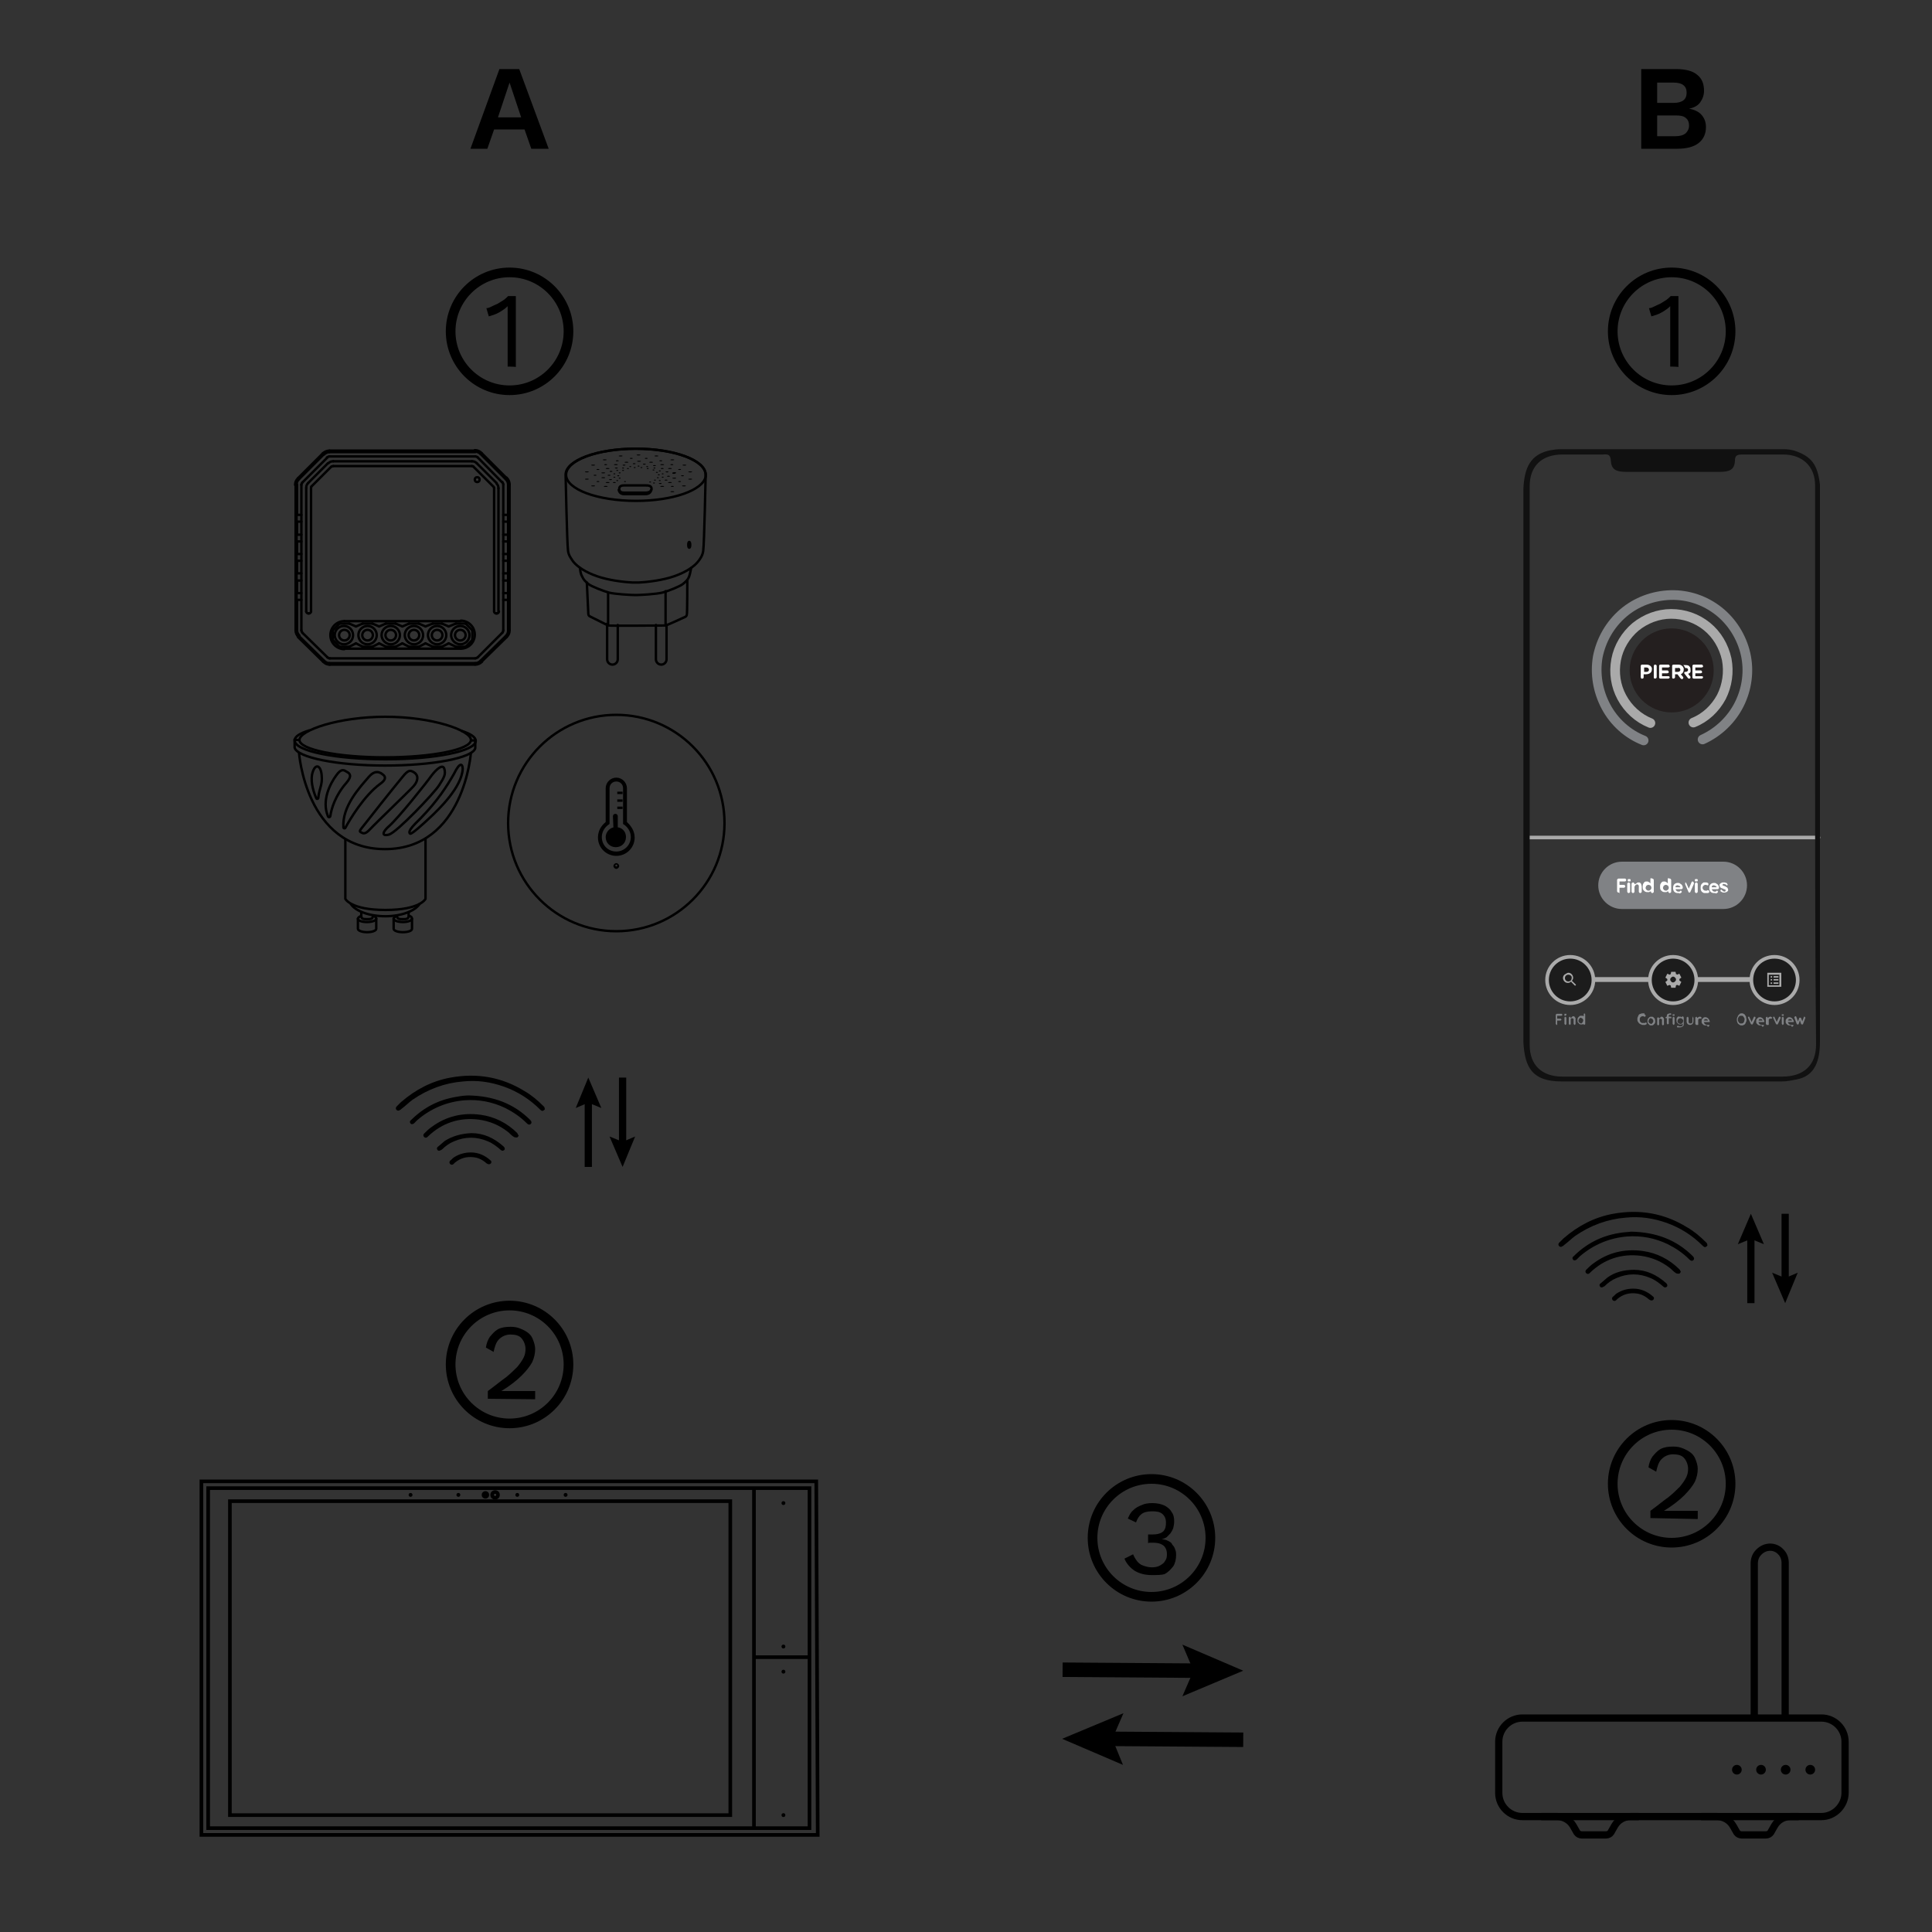 <?xml version="1.0" encoding="utf-8"?>
<!-- Generator: Adobe Illustrator 27.8.1, SVG Export Plug-In . SVG Version: 6.00 Build 0)  -->
<svg version="1.1" id="Layer_1" xmlns="http://www.w3.org/2000/svg" xmlns:xlink="http://www.w3.org/1999/xlink" x="0px" y="0px"
	 viewBox="0 0 400 400" style="enable-background:new 0 0 400 400;" xml:space="preserve">
<rect x="0" y="0" width="400" height="400" fill="#333333" stroke="none"/>
<style type="text/css">
	.st0{fill:none;stroke:#000000;stroke-width:0.75;stroke-miterlimit:10;}
	.st1{fill:none;stroke:#000000;stroke-width:2;stroke-linecap:square;stroke-miterlimit:10;}
	.st2{fill:none;stroke:#000000;stroke-width:3;stroke-miterlimit:10;}
	.st3{fill:none;stroke:#000000;stroke-width:0.5;stroke-miterlimit:10;}
	.st4{fill:none;stroke:#000000;stroke-width:0.5;stroke-linecap:round;stroke-linejoin:round;stroke-miterlimit:10;}
	.st5{fill:none;stroke:#000000;stroke-width:0.5;stroke-linecap:round;stroke-miterlimit:10;}
	.st6{fill:none;stroke:#000000;stroke-width:1.5;stroke-miterlimit:10;}
	.st7{fill:none;stroke:#AAAAAA;stroke-width:0.75;stroke-linecap:round;stroke-miterlimit:10;}
	.st8{fill:#111111;}
	.st9{fill:#241F1F;}
	.st10{fill:none;stroke:#AAAAAA;stroke-width:2;stroke-linecap:round;stroke-miterlimit:10;}
	.st11{fill:none;stroke:#808285;stroke-width:2;stroke-linecap:round;stroke-miterlimit:10;}
	.st12{fill:#808285;}
	.st13{fill:#FFFFFF;}
	.st14{fill:#1C1C1C;stroke:#AAAAAA;stroke-width:0.75;stroke-miterlimit:10;}
	.st15{fill:#AAAAAA;}
	.st16{fill:none;stroke:#AAAAAA;}
</style>
<g id="Layer_2_00000033330291018799756270000009935003678024353188_">
</g>
<g id="Layer_1_00000033345636860203308520000018243535919484474275_">
</g>
<g id="Layer_3">
	<polygon class="st0" points="169.3,379.9 41.7,379.9 41.7,306.7 169,306.7 	"/>
	<rect x="43.1" y="308.1" class="st0" width="124.5" height="70.4"/>
	<rect x="47.6" y="310.8" class="st0" width="103.6" height="65"/>
	<line class="st0" x1="156.1" y1="308.1" x2="156.1" y2="378.5"/>
	<line class="st0" x1="156.1" y1="343.1" x2="167.6" y2="343.1"/>
	<circle cx="162.2" cy="375.8" r="0.4"/>
	<circle cx="162.2" cy="346.1" r="0.4"/>
	<circle cx="162.2" cy="340.9" r="0.4"/>
	<circle cx="162.2" cy="311.2" r="0.4"/>
	<circle cx="85" cy="309.5" r="0.4"/>
	<circle cx="94.9" cy="309.5" r="0.4"/>
	<circle cx="107.1" cy="309.5" r="0.4"/>
	<circle class="st0" cx="100.5" cy="309.5" r="0.4"/>
	<circle class="st0" cx="102.5" cy="309.5" r="0.6"/>
	<circle cx="117.1" cy="309.5" r="0.4"/>
	<circle class="st1" cx="105.5" cy="68.6" r="12.2"/>
	<circle class="st1" cx="105.5" cy="282.5" r="12.2"/>
	<g>
		<path d="M105.1,75.9V65.1c0-0.3,0-0.5,0-0.8c0-0.3,0-0.5,0-0.9c-0.5,0.5-1.1,0.9-1.8,1.3s-1.4,0.6-2.1,0.8l-0.5-1.7
			c0.3,0,0.6-0.1,1-0.3c0.4-0.2,0.8-0.4,1.3-0.6c0.5-0.3,0.8-0.5,1.3-0.8c0.4-0.3,0.6-0.5,0.9-0.8h1.6v14.7
			C106.9,75.9,105.1,75.9,105.1,75.9z"/>
	</g>
	<circle class="st1" cx="346.1" cy="68.6" r="12.2"/>
	<g>
		<path d="M345.8,75.9V65.1c0-0.3,0-0.5,0-0.8c0-0.3,0-0.5,0-0.9c-0.5,0.5-1.1,0.9-1.8,1.3c-0.7,0.4-1.4,0.6-2.1,0.8l-0.5-1.7
			c0.3,0,0.6-0.1,1-0.3c0.4-0.2,0.8-0.4,1.3-0.6c0.5-0.3,0.8-0.5,1.3-0.8c0.4-0.3,0.6-0.5,0.9-0.8h1.6v14.7
			C347.5,75.9,345.8,75.9,345.8,75.9z"/>
	</g>
	<g>
		<path d="M101,289.6V288c1.5-1.1,2.7-2.1,3.7-2.8c1-0.8,1.8-1.6,2.4-2.2c0.5-0.6,1-1.3,1.3-1.9c0.3-0.6,0.4-1.2,0.4-1.8
			c0-0.8-0.3-1.6-0.8-2.2s-1.3-0.8-2.3-0.8c-1,0-1.8,0.4-2.4,1c-0.6,0.6-0.9,1.6-1.1,2.6l-1.6-0.9c0.1-0.8,0.4-1.6,0.8-2.2
			c0.5-0.6,1-1.2,1.7-1.6c0.8-0.4,1.6-0.5,2.6-0.5c0.8,0,1.4,0.1,2.1,0.4c0.5,0.2,1.1,0.5,1.6,0.9c0.5,0.4,0.8,0.9,1,1.5
			c0.2,0.5,0.4,1.2,0.4,1.8c0,0.9-0.2,1.8-0.6,2.7c-0.5,0.9-1.2,1.8-2.2,2.8c-1,1-2.4,2.1-4.2,3.2l0,0c0.2,0,0.4,0,0.6,0
			c0.3,0,0.5,0,0.8,0s0.5,0,0.6,0h5v1.7L101,289.6L101,289.6z"/>
	</g>
	<circle class="st1" cx="346.1" cy="307.2" r="12.2"/>
	<g>
		<path d="M341.7,314.3v-1.5c1.5-1.1,2.7-2.1,3.7-2.8c1-0.8,1.8-1.6,2.4-2.2c0.5-0.6,1-1.3,1.3-1.9c0.3-0.6,0.4-1.2,0.4-1.8
			c0-0.8-0.3-1.6-0.8-2.2s-1.3-0.8-2.3-0.8c-1,0-1.8,0.4-2.4,1c-0.6,0.6-0.9,1.6-1.1,2.6l-1.6-0.9c0.1-0.8,0.4-1.6,0.8-2.2
			c0.5-0.6,1-1.2,1.7-1.6c0.8-0.4,1.6-0.5,2.6-0.5c0.8,0,1.4,0.1,2.1,0.4c0.5,0.2,1.1,0.5,1.6,0.9c0.5,0.4,0.8,0.9,1,1.5
			c0.2,0.5,0.4,1.2,0.4,1.8c0,0.9-0.2,1.8-0.6,2.7c-0.5,0.9-1.2,1.8-2.2,2.8c-1,1-2.4,2.1-4.2,3.2l0,0c0.2,0,0.4,0,0.6,0
			c0.3,0,0.5,0,0.8,0s0.5,0,0.6,0h5v1.7L341.7,314.3L341.7,314.3z"/>
	</g>
	<g>
		<g>
			<line class="st2" x1="228.5" y1="360" x2="257.4" y2="360.2"/>
			<g>
				<polygon points="232.5,365.4 230.3,360 232.6,354.7 219.9,360 				"/>
			</g>
		</g>
	</g>
	<g>
		<g>
			<line class="st2" x1="248.8" y1="345.9" x2="220" y2="345.7"/>
			<g>
				<polygon points="244.8,340.5 247.1,345.9 244.8,351.2 257.4,345.9 				"/>
			</g>
		</g>
	</g>
	<circle class="st3" cx="127.6" cy="170.4" r="22.4"/>
	<path d="M127.6,179.9c-0.3,0-0.6-0.3-0.6-0.6s0.3-0.6,0.6-0.6c0,0,0,0,0,0c0.3,0,0.6,0.3,0.6,0.6
		C128.2,179.6,127.9,179.9,127.6,179.9z M127.6,179c-0.1,0-0.2,0.1-0.2,0.2c0,0.1,0.1,0.2,0.2,0.2c0.1,0,0.2-0.1,0.2-0.2
		C127.8,179.1,127.7,179,127.6,179z M127,171.3c-0.9,0.2-1.6,1.1-1.6,2c0,1.2,0.9,2.1,2.1,2.1c1.2,0,2.1-0.9,2.1-2.1
		c0-1-0.6-1.8-1.6-2l-0.1,0l0-0.1V169c0-0.3-0.2-0.5-0.5-0.5c-0.3,0-0.5,0.2-0.5,0.5L127,171.3L127,171.3L127,171.3L127,171.3z
		 M125.4,170.2c-1,0.8-1.6,1.9-1.6,3.2c0,2.1,1.7,3.8,3.8,3.8c2.1,0,3.8-1.7,3.8-3.8c0-1.3-0.7-2.4-1.6-3.2v-7c0-1.2-1-2.2-2.2-2.2
		s-2.2,1-2.2,2.2C125.4,163.2,125.4,170.2,125.4,170.2z M127.6,176.3c-1.7,0-3-1.3-3-3c0-1,0.5-1.9,1.3-2.5l0.3-0.2v-7.4
		c0-0.8,0.6-1.4,1.4-1.4s1.4,0.6,1.4,1.4v7.4l0.3,0.2c0.8,0.6,1.3,1.5,1.3,2.5C130.6,175,129.2,176.3,127.6,176.3L127.6,176.3
		L127.6,176.3z"/>
	<path d="M127.8,163.9h1.1v0.5h-1.1C127.8,164.5,127.8,163.9,127.8,163.9z M127.8,165.5h1.1v0.5h-1.1
		C127.8,166,127.8,165.5,127.8,165.5z M127.8,167h1.1v0.5h-1.1C127.8,167.5,127.8,167,127.8,167z"/>
	<line class="st4" x1="61.7" y1="99" x2="66.9" y2="93.8"/>
	<line class="st4" x1="67.1" y1="94" x2="61.9" y2="99.2"/>
	<line class="st4" x1="66.9" y1="137" x2="61.7" y2="131.9"/>
	<line class="st4" x1="61.9" y1="131.7" x2="67.1" y2="136.8"/>
	<line class="st4" x1="67.8" y1="94.7" x2="62.6" y2="99.9"/>
	<line class="st4" x1="67.9" y1="95.9" x2="63.8" y2="100"/>
	<line class="st4" x1="62.6" y1="131" x2="67.8" y2="136.1"/>
	<line class="st4" x1="61.2" y1="130.5" x2="61.2" y2="100.3"/>
	<line class="st4" x1="61.4" y1="120.2" x2="61.4" y2="118.7"/>
	<line class="st4" x1="61.4" y1="116.1" x2="61.4" y2="114.7"/>
	<line class="st4" x1="61.4" y1="112.1" x2="61.4" y2="110.7"/>
	<line class="st4" x1="61.4" y1="108" x2="61.4" y2="106.6"/>
	<line class="st4" x1="61.4" y1="124.2" x2="61.4" y2="122.8"/>
	<line class="st4" x1="61.5" y1="100.3" x2="61.5" y2="106.6"/>
	<line class="st4" x1="61.5" y1="108" x2="61.5" y2="110.7"/>
	<line class="st4" x1="61.5" y1="112.1" x2="61.5" y2="114.7"/>
	<line class="st4" x1="61.5" y1="116.1" x2="61.5" y2="118.7"/>
	<line class="st4" x1="61.5" y1="120.2" x2="61.5" y2="122.8"/>
	<line class="st4" x1="61.5" y1="124.2" x2="61.5" y2="130.5"/>
	<line class="st4" x1="64.5" y1="100.7" x2="68.6" y2="96.6"/>
	<line class="st4" x1="98.3" y1="137.6" x2="68.2" y2="137.6"/>
	<line class="st4" x1="68.2" y1="137.3" x2="98.4" y2="137.3"/>
	<line class="st4" x1="68.9" y1="132.5" x2="70.3" y2="133.9"/>
	<line class="st4" x1="62.4" y1="130.5" x2="62.4" y2="100.3"/>
	<line class="st4" x1="63.4" y1="101.1" x2="63.4" y2="126.6"/>
	<line class="st4" x1="68.2" y1="136.3" x2="98.4" y2="136.3"/>
	<line class="st4" x1="73.7" y1="133.2" x2="75.1" y2="133.9"/>
	<line class="st4" x1="64.4" y1="126.6" x2="64.4" y2="101.1"/>
	<line class="st4" x1="71.3" y1="134.3" x2="95.4" y2="134.3"/>
	<line class="st4" x1="70.3" y1="133.9" x2="72.3" y2="133.9"/>
	<line class="st4" x1="75.1" y1="133.9" x2="77.1" y2="133.9"/>
	<line class="st4" x1="79.9" y1="133.9" x2="81.9" y2="133.9"/>
	<line class="st4" x1="84.7" y1="133.9" x2="86.7" y2="133.9"/>
	<line class="st4" x1="89.6" y1="133.9" x2="91.5" y2="133.9"/>
	<line class="st4" x1="94.4" y1="133.9" x2="96.4" y2="133.9"/>
	<line class="st4" x1="78.5" y1="133.2" x2="79.9" y2="133.9"/>
	<line class="st4" x1="73.7" y1="129.7" x2="72.3" y2="129.1"/>
	<line class="st4" x1="83.3" y1="133.2" x2="84.7" y2="133.9"/>
	<line class="st4" x1="68.8" y1="137.4" x2="68.8" y2="137.5"/>
	<line class="st4" x1="68.9" y1="130.5" x2="68.9" y2="132.5"/>
	<line class="st4" x1="96.4" y1="129.1" x2="94.4" y2="129.1"/>
	<line class="st4" x1="91.5" y1="129.1" x2="89.6" y2="129.1"/>
	<line class="st4" x1="86.7" y1="129.1" x2="84.7" y2="129.1"/>
	<line class="st4" x1="81.9" y1="129.1" x2="79.9" y2="129.1"/>
	<line class="st4" x1="77.1" y1="129.1" x2="75.1" y2="129.1"/>
	<line class="st4" x1="72.3" y1="129.1" x2="70.3" y2="129.1"/>
	<line class="st4" x1="95.4" y1="128.6" x2="71.3" y2="128.6"/>
	<line class="st4" x1="78.5" y1="129.7" x2="77.1" y2="129.1"/>
	<line class="st4" x1="88.1" y1="133.2" x2="89.6" y2="133.9"/>
	<line class="st4" x1="83.3" y1="129.7" x2="81.9" y2="129.1"/>
	<line class="st4" x1="63.8" y1="127" x2="64" y2="127"/>
	<line class="st4" x1="102.7" y1="127" x2="102.9" y2="127"/>
	<line class="st4" x1="92.9" y1="133.2" x2="94.4" y2="133.9"/>
	<line class="st4" x1="88.1" y1="129.7" x2="86.7" y2="129.1"/>
	<line class="st4" x1="62.4" y1="124.2" x2="61.4" y2="124.2"/>
	<line class="st4" x1="104.2" y1="124.2" x2="105.2" y2="124.2"/>
	<line class="st4" x1="92.9" y1="129.7" x2="91.5" y2="129.1"/>
	<line class="st4" x1="62.4" y1="122.8" x2="61.4" y2="122.8"/>
	<line class="st4" x1="104.2" y1="122.8" x2="105.2" y2="122.8"/>
	<line class="st4" x1="62.4" y1="120.2" x2="61.4" y2="120.2"/>
	<line class="st4" x1="104.2" y1="120.2" x2="105.2" y2="120.2"/>
	<line class="st4" x1="61.4" y1="118.7" x2="62.4" y2="118.7"/>
	<line class="st4" x1="104.2" y1="118.7" x2="105.2" y2="118.7"/>
	<line class="st4" x1="62.4" y1="116.1" x2="61.4" y2="116.1"/>
	<line class="st4" x1="104.2" y1="116.1" x2="105.2" y2="116.1"/>
	<line class="st4" x1="97.8" y1="130.5" x2="96.4" y2="129.1"/>
	<line class="st4" x1="70.3" y1="129.1" x2="68.9" y2="130.5"/>
	<line class="st4" x1="61.4" y1="114.7" x2="62.4" y2="114.7"/>
	<line class="st4" x1="104.2" y1="114.7" x2="105.2" y2="114.7"/>
	<line class="st4" x1="62.4" y1="112.1" x2="61.4" y2="112.1"/>
	<line class="st4" x1="104.2" y1="112.1" x2="105.2" y2="112.1"/>
	<line class="st4" x1="61.4" y1="110.7" x2="62.4" y2="110.7"/>
	<line class="st4" x1="104.2" y1="110.7" x2="105.2" y2="110.7"/>
	<line class="st4" x1="75.1" y1="129.1" x2="73.7" y2="129.7"/>
	<line class="st4" x1="62.4" y1="108" x2="61.4" y2="108"/>
	<line class="st4" x1="104.2" y1="108" x2="105.2" y2="108"/>
	<line class="st4" x1="61.4" y1="106.6" x2="62.4" y2="106.6"/>
	<line class="st4" x1="104.2" y1="106.6" x2="105.2" y2="106.6"/>
	<line class="st4" x1="79.9" y1="129.1" x2="78.5" y2="129.7"/>
	<line class="st4" x1="72.3" y1="133.9" x2="73.7" y2="133.2"/>
	<line class="st4" x1="84.7" y1="129.1" x2="83.3" y2="129.7"/>
	<line class="st4" x1="97.8" y1="132.5" x2="97.8" y2="130.5"/>
	<line class="st4" x1="77.1" y1="133.9" x2="78.5" y2="133.2"/>
	<line class="st4" x1="89.6" y1="129.1" x2="88.1" y2="129.7"/>
	<line class="st4" x1="81.9" y1="133.9" x2="83.3" y2="133.2"/>
	<line class="st4" x1="94.4" y1="129.1" x2="92.9" y2="129.7"/>
	<line class="st4" x1="102.3" y1="101.1" x2="102.3" y2="126.6"/>
	<line class="st4" x1="103.2" y1="126.6" x2="103.2" y2="101.1"/>
	<line class="st4" x1="86.7" y1="133.9" x2="88.1" y2="133.2"/>
	<line class="st4" x1="69" y1="96.5" x2="97.7" y2="96.5"/>
	<line class="st4" x1="97.7" y1="95.5" x2="69" y2="95.5"/>
	<line class="st4" x1="104.2" y1="130.5" x2="104.2" y2="100.3"/>
	<line class="st4" x1="105.2" y1="130.5" x2="105.2" y2="124.2"/>
	<line class="st4" x1="105.2" y1="122.8" x2="105.2" y2="120.2"/>
	<line class="st4" x1="105.2" y1="118.7" x2="105.2" y2="116.1"/>
	<line class="st4" x1="105.2" y1="114.7" x2="105.2" y2="112.1"/>
	<line class="st4" x1="105.2" y1="110.7" x2="105.2" y2="108"/>
	<line class="st4" x1="105.2" y1="106.6" x2="105.2" y2="100.3"/>
	<line class="st4" x1="105.2" y1="106.6" x2="105.2" y2="108"/>
	<line class="st4" x1="105.2" y1="110.7" x2="105.2" y2="112.1"/>
	<line class="st4" x1="105.2" y1="114.7" x2="105.2" y2="116.1"/>
	<line class="st4" x1="105.2" y1="118.7" x2="105.2" y2="120.2"/>
	<line class="st4" x1="105.2" y1="122.8" x2="105.2" y2="124.2"/>
	<line class="st4" x1="105.5" y1="100.3" x2="105.5" y2="130.5"/>
	<line class="st4" x1="91.5" y1="133.9" x2="92.9" y2="133.2"/>
	<line class="st4" x1="98.4" y1="94.5" x2="68.2" y2="94.5"/>
	<line class="st4" x1="98.4" y1="93.6" x2="68.2" y2="93.6"/>
	<line class="st4" x1="68.2" y1="93.3" x2="98.4" y2="93.3"/>
	<line class="st4" x1="96.4" y1="133.9" x2="97.8" y2="132.5"/>
	<line class="st4" x1="98" y1="96.6" x2="102.1" y2="100.7"/>
	<line class="st4" x1="98.9" y1="136.1" x2="104" y2="131"/>
	<line class="st4" x1="102.8" y1="100" x2="98.7" y2="95.9"/>
	<line class="st4" x1="104" y1="99.9" x2="98.9" y2="94.7"/>
	<line class="st4" x1="99.5" y1="136.8" x2="104.7" y2="131.7"/>
	<line class="st4" x1="104.9" y1="131.9" x2="99.7" y2="137"/>
	<line class="st4" x1="104.7" y1="99.2" x2="99.5" y2="94"/>
	<line class="st4" x1="99.7" y1="93.8" x2="104.9" y2="99"/>
	<path class="st4" d="M71.3,128.6c-1.6,0-2.9,1.3-2.9,2.9c0,1.6,1.3,2.9,2.9,2.9"/>
	<path class="st4" d="M69.3,131.5c0-1.1,0.9-1.9,1.9-1.9c1.1,0,1.9,0.9,1.9,1.9c0,1.1-0.9,1.9-1.9,1.9
		C70.2,133.4,69.3,132.5,69.3,131.5z"/>
	<path class="st4" d="M74.2,131.5c0-1.1,0.9-1.9,1.9-1.9c1.1,0,1.9,0.9,1.9,1.9c0,1.1-0.9,1.9-1.9,1.9
		C75,133.4,74.2,132.5,74.2,131.5z"/>
	<path class="st4" d="M79,131.5c0-1.1,0.9-1.9,1.9-1.9c1.1,0,1.9,0.9,1.9,1.9c0,1.1-0.9,1.9-1.9,1.9C79.9,133.4,79,132.5,79,131.5z"
		/>
	<path class="st4" d="M61.2,130.5c0,0.5,0.2,1,0.6,1.4"/>
	<path class="st4" d="M66.9,137c0.4,0.4,0.8,0.6,1.4,0.6"/>
	<path class="st4" d="M61.5,130.5c0,0.4,0.2,0.8,0.5,1.1"/>
	<path class="st4" d="M67.1,136.8c0.3,0.3,0.7,0.5,1.1,0.5"/>
	<path class="st4" d="M70.2,131.5c0-0.6,0.5-1.1,1.1-1.1c0.6,0,1.1,0.5,1.1,1.1c0,0.6-0.5,1.1-1.1,1.1
		C70.7,132.6,70.2,132.1,70.2,131.5z"/>
	<path class="st4" d="M75,131.5c0-0.6,0.5-1.1,1.1-1.1c0.6,0,1.1,0.5,1.1,1.1c0,0.6-0.5,1.1-1.1,1.1C75.5,132.6,75,132.1,75,131.5z"
		/>
	<path class="st4" d="M79.8,131.5c0-0.6,0.5-1.1,1.1-1.1c0.6,0,1.1,0.5,1.1,1.1c0,0.6-0.5,1.1-1.1,1.1
		C80.3,132.6,79.8,132.1,79.8,131.5z"/>
	<path class="st4" d="M67.8,136.1c0.1,0.1,0.3,0.2,0.5,0.2"/>
	<path class="st4" d="M62.4,130.5c0,0.2,0.1,0.3,0.2,0.5"/>
	<path class="st4" d="M63.4,126.6c0,0.2,0.2,0.4,0.4,0.4"/>
	<path class="st4" d="M64,127c0.2,0,0.4-0.2,0.4-0.4"/>
	<path class="st4" d="M68.2,93.3c-0.5,0-1,0.2-1.4,0.6"/>
	<path class="st4" d="M61.7,99c-0.4,0.4-0.6,0.8-0.6,1.4"/>
	<path class="st4" d="M68.2,93.6c-0.4,0-0.8,0.2-1.1,0.5"/>
	<path class="st4" d="M61.9,99.2c-0.3,0.3-0.5,0.7-0.5,1.1"/>
	<path class="st4" d="M69,95.5c-0.4,0-0.7,0.1-1,0.4"/>
	<path class="st4" d="M63.8,100c-0.3,0.3-0.4,0.6-0.4,1"/>
	<path class="st4" d="M68.2,94.5c-0.2,0-0.3,0.1-0.5,0.2"/>
	<path class="st4" d="M62.6,99.9c-0.1,0.1-0.2,0.3-0.2,0.5"/>
	<path class="st4" d="M64.5,100.7c-0.1,0.1-0.1,0.2-0.1,0.3"/>
	<path class="st4" d="M69,96.5c-0.1,0-0.2,0-0.3,0.1"/>
	<path class="st4" d="M95.4,134.3c1.6,0,2.9-1.3,2.9-2.9c0-1.6-1.3-2.9-2.9-2.9"/>
	<path class="st4" d="M83.8,131.5c0-1.1,0.9-1.9,1.9-1.9c1.1,0,1.9,0.9,1.9,1.9c0,1.1-0.9,1.9-1.9,1.9
		C84.7,133.4,83.8,132.5,83.8,131.5z"/>
	<path class="st4" d="M88.6,131.5c0-1.1,0.9-1.9,1.9-1.9c1.1,0,1.9,0.9,1.9,1.9c0,1.1-0.9,1.9-1.9,1.9
		C89.5,133.4,88.6,132.5,88.6,131.5z"/>
	<path class="st4" d="M93.4,131.5c0-1.1,0.9-1.9,1.9-1.9c1.1,0,1.9,0.9,1.9,1.9c0,1.1-0.9,1.9-1.9,1.9
		C94.3,133.4,93.4,132.5,93.4,131.5z"/>
	<path class="st4" d="M104.9,131.9c0.4-0.4,0.6-0.8,0.6-1.4"/>
	<path class="st4" d="M98.4,137.6c0.5,0,1-0.2,1.4-0.6"/>
	<path class="st4" d="M104.7,131.7c0.3-0.3,0.5-0.7,0.5-1.1"/>
	<path class="st4" d="M98.4,137.3c0.4,0,0.8-0.2,1.1-0.5"/>
	<path class="st4" d="M84.6,131.5c0-0.6,0.5-1.1,1.1-1.1c0.6,0,1.1,0.5,1.1,1.1c0,0.6-0.5,1.1-1.1,1.1
		C85.1,132.6,84.6,132.1,84.6,131.5z"/>
	<path class="st4" d="M89.4,131.5c0-0.6,0.5-1.1,1.1-1.1c0.6,0,1.1,0.5,1.1,1.1c0,0.6-0.5,1.1-1.1,1.1
		C89.9,132.6,89.4,132.1,89.4,131.5z"/>
	<path class="st4" d="M94.2,131.5c0-0.6,0.5-1.1,1.1-1.1c0.6,0,1.1,0.5,1.1,1.1c0,0.6-0.5,1.1-1.1,1.1
		C94.7,132.6,94.2,132.1,94.2,131.5z"/>
	<path class="st4" d="M104,131c0.1-0.1,0.2-0.3,0.2-0.5"/>
	<path class="st4" d="M98.4,136.3c0.2,0,0.3-0.1,0.5-0.2"/>
	<path class="st4" d="M102.3,126.6c0,0.2,0.2,0.4,0.4,0.4"/>
	<path class="st4" d="M102.9,127c0.2,0,0.4-0.2,0.4-0.4"/>
	<path class="st4" d="M105.5,100.3c0-0.5-0.2-1-0.6-1.4"/>
	<path class="st4" d="M99.7,93.8c-0.4-0.4-0.8-0.6-1.4-0.6"/>
	<path class="st4" d="M105.2,100.3c0-0.4-0.2-0.8-0.5-1.1"/>
	<path class="st4" d="M99.5,94c-0.3-0.3-0.7-0.5-1.1-0.5"/>
	<path class="st4" d="M103.2,101.1c0-0.4-0.1-0.7-0.4-1"/>
	<path class="st4" d="M98.7,95.9c-0.3-0.3-0.6-0.4-1-0.4"/>
	<path class="st4" d="M98.9,94.7c-0.1-0.1-0.3-0.2-0.5-0.2"/>
	<path class="st4" d="M104.2,100.3c0-0.2-0.1-0.3-0.2-0.5"/>
	<path class="st4" d="M98,96.6c-0.1-0.1-0.2-0.1-0.3-0.1"/>
	<path class="st4" d="M102.3,101.1c0-0.1,0-0.2-0.1-0.3"/>
	<path class="st4" d="M98.3,99.3c0-0.3,0.2-0.5,0.5-0.5c0.3,0,0.5,0.2,0.5,0.5c0,0.3-0.2,0.5-0.5,0.5C98.5,99.8,98.3,99.6,98.3,99.3
		z"/>
	<g>
		<g>
			<path d="M139.9,97.9c0,0.1-0.1,0.1-0.3,0.2c-0.2,0-0.4,0-0.4-0.1c0-0.1,0.1-0.1,0.4-0.2C139.8,97.8,139.9,97.8,139.9,97.9z"/>
			<ellipse cx="135.9" cy="94.4" rx="0.4" ry="0.1"/>
			<ellipse cx="142.9" cy="97.7" rx="0.4" ry="0.1"/>
			<ellipse cx="142.9" cy="99.2" rx="0.4" ry="0.1"/>
			<ellipse cx="136.8" cy="95.4" rx="0.3" ry="0.1"/>
			<ellipse cx="124.9" cy="97.9" rx="0.4" ry="0.1"/>
			<ellipse cx="139.6" cy="97.9" rx="0.4" ry="0.1"/>
			<ellipse cx="126.5" cy="97.6" rx="0.3" ry="0.1"/>
			<ellipse cx="127.6" cy="96.9" rx="0.3" ry="0.1"/>
			<ellipse cx="135.5" cy="96.4" rx="0.3" ry="0.1"/>
			<ellipse cx="137.1" cy="97" rx="0.3" ry="0.1"/>
			<ellipse cx="138.1" cy="97.7" rx="0.3" ry="0.1"/>
			<ellipse cx="138.4" cy="98.6" rx="0.3" ry="0.1"/>
			<ellipse cx="137.9" cy="99.4" rx="0.3" ry="0.1"/>
			<ellipse cx="136.7" cy="100.1" rx="0.3" ry="0.1"/>
			<ellipse cx="127.2" cy="98.1" rx="0.2" ry="0.1"/>
			<ellipse cx="127.8" cy="97.4" rx="0.2" ry="0.1"/>
			<ellipse cx="129" cy="96.9" rx="0.2" ry="0.1"/>
			<ellipse cx="130.5" cy="96.6" rx="0.2" ry="0.1"/>
			<ellipse cx="134" cy="96.6" rx="0.2" ry="0.1"/>
			<ellipse cx="135.5" cy="96.9" rx="0.2" ry="0.1"/>
			<ellipse cx="136.6" cy="97.5" rx="0.2" ry="0.1"/>
			<ellipse cx="137.2" cy="98.1" rx="0.2" ry="0.1"/>
			<ellipse cx="137.2" cy="98.8" rx="0.2" ry="0.1"/>
			<ellipse cx="136.6" cy="99.5" rx="0.2" ry="0.1"/>
			<ellipse cx="135.4" cy="100" rx="0.2" ry="0.1"/>
			<ellipse cx="128.3" cy="99" rx="0.2" ry="0.1"/>
			<path d="M128,98.4c0.1,0,0.2,0,0.2,0.1s-0.1,0.1-0.2,0.1c-0.1,0-0.2,0-0.2-0.1S127.9,98.4,128,98.4z"/>
			<ellipse cx="128.3" cy="97.9" rx="0.2" ry="0.1"/>
			<ellipse cx="129" cy="97.4" rx="0.2" ry="0.1"/>
			<ellipse cx="130" cy="97" rx="0.2" ry="0.1"/>
			<ellipse cx="131.4" cy="96.8" rx="0.2" ry="0.1"/>
			<ellipse cx="132.8" cy="96.8" rx="0.2" ry="0.1"/>
			<ellipse cx="134.1" cy="97" rx="0.2" ry="0.1"/>
			<ellipse cx="135.3" cy="97.3" rx="0.2" ry="0.1"/>
			<ellipse cx="136" cy="97.8" rx="0.2" ry="0.1"/>
			<ellipse cx="136.4" cy="98.3" rx="0.2" ry="0.1"/>
			<ellipse cx="136.2" cy="98.9" rx="0.2" ry="0.1"/>
			<ellipse cx="135.6" cy="99.4" rx="0.2" ry="0.1"/>
			<ellipse cx="134.6" cy="99.8" rx="0.2" ry="0.1"/>
			<ellipse cx="129.4" cy="99.7" rx="0.2" ry="0.1"/>
			<ellipse cx="140.7" cy="97.2" rx="0.3" ry="0.1"/>
			<ellipse cx="138.7" cy="97" rx="0.4" ry="0.1"/>
			<ellipse cx="134.8" cy="95.7" rx="0.4" ry="0.1"/>
			<ellipse cx="137.1" cy="96.2" rx="0.4" ry="0.1"/>
			<ellipse cx="139.2" cy="95.2" rx="0.4" ry="0.1"/>
			<ellipse cx="139.6" cy="99" rx="0.4" ry="0.1"/>
			<ellipse cx="138.7" cy="99.9" rx="0.4" ry="0.1"/>
			<ellipse cx="141.6" cy="100.6" rx="0.4" ry="0.1"/>
			<ellipse cx="139.2" cy="101.8" rx="0.4" ry="0.1"/>
			<ellipse cx="125.8" cy="97" rx="0.4" ry="0.1"/>
			<ellipse cx="139.2" cy="100.7" rx="0.3" ry="0.1"/>
			<ellipse cx="137.1" cy="100.7" rx="0.4" ry="0.1"/>
			<ellipse cx="122.8" cy="100.6" rx="0.4" ry="0.1"/>
			<ellipse cx="125.4" cy="100.7" rx="0.4" ry="0.1"/>
			<ellipse cx="121.5" cy="99.2" rx="0.4" ry="0.1"/>
			<ellipse cx="123.8" cy="99.7" rx="0.3" ry="0.1"/>
			<ellipse cx="123.2" cy="98.4" rx="0.3" ry="0.1"/>
			<ellipse cx="127.2" cy="99.9" rx="0.3" ry="0.1"/>
			<ellipse cx="126.4" cy="99.3" rx="0.3" ry="0.1"/>
			<ellipse cx="127.8" cy="99.5" rx="0.2" ry="0.1"/>
			<ellipse cx="127.2" cy="98.8" rx="0.2" ry="0.1"/>
			<ellipse cx="124.9" cy="98.9" rx="0.4" ry="0.1"/>
			<ellipse cx="126.1" cy="98.4" rx="0.3" ry="0.1"/>
			<ellipse cx="125.8" cy="99.9" rx="0.4" ry="0.1"/>
			<ellipse cx="121.5" cy="97.7" rx="0.4" ry="0.1"/>
			<ellipse cx="123.8" cy="97.2" rx="0.3" ry="0.1"/>
			<ellipse cx="122.8" cy="96.3" rx="0.4" ry="0.1"/>
			<ellipse cx="125.4" cy="96.2" rx="0.3" ry="0.1"/>
			<ellipse cx="125.2" cy="95.2" rx="0.4" ry="0.1"/>
			<ellipse cx="132.2" cy="94.2" rx="0.4" ry="0.1"/>
			<ellipse cx="129.7" cy="95.7" rx="0.4" ry="0.1"/>
			<ellipse cx="132.3" cy="95.5" rx="0.4" ry="0.1"/>
			<ellipse cx="131.3" cy="96" rx="0.3" ry="0.1"/>
			<ellipse cx="133.4" cy="96.1" rx="0.3" ry="0.1"/>
			<ellipse cx="132.2" cy="96.5" rx="0.2" ry="0.1"/>
			<ellipse cx="130.7" cy="94.9" rx="0.3" ry="0.1"/>
			<ellipse cx="128.5" cy="94.4" rx="0.4" ry="0.1"/>
			<ellipse cx="129.2" cy="96.3" rx="0.3" ry="0.1"/>
			<ellipse cx="127.8" cy="95.4" rx="0.3" ry="0.1"/>
			<ellipse cx="127.5" cy="96.2" rx="0.4" ry="0.1"/>
			<ellipse cx="141.7" cy="96.3" rx="0.4" ry="0.1"/>
			<ellipse cx="133.8" cy="94.9" rx="0.3" ry="0.1"/>
			<ellipse cx="139.1" cy="96.2" rx="0.3" ry="0.1"/>
			<ellipse cx="141.3" cy="98.5" rx="0.3" ry="0.1"/>
			<ellipse cx="140.7" cy="99.7" rx="0.3" ry="0.1"/>
		</g>
		<g>
			<path class="st3" d="M146.1,98.3c0,0.1,0,0.3,0,0.4c-0.6,2.8-6.8,5-14.4,5c-8,0-14.5-2.4-14.5-5.4s6.5-5.4,14.5-5.4
				C139.6,92.9,146.1,95.3,146.1,98.3z"/>
			<path class="st5" d="M120.1,117.6c0,0.4,0.1,1.2,0.4,1.7c0.3,0.7,0.7,1.1,1.3,1.6c0.6,0.5,3.2,1.5,4.3,1.8
				c1.2,0.3,4.5,0.5,5.5,0.5c1,0,4.3-0.2,5.5-0.5s3.7-1.3,4.3-1.8c0.6-0.5,1-0.8,1.3-1.6c0.2-0.6,0.3-1.3,0.4-1.7"/>
			<path class="st5" d="M131.6,92.9c-8,0-14.5,2.4-14.5,5.4c0,0,0.3,14.4,0.5,15.7c0.1,1,0.7,1.7,1.1,2.3c0.9,1.1,2.6,2.2,4.9,3
				c2.3,0.8,5.3,1.2,7.3,1.3c0.2,0,0.4,0,0.7,0c0.2,0,0.4,0,0.7,0c2-0.1,5-0.5,7.3-1.3c2.3-0.8,4-1.9,4.9-3c0.4-0.5,1-1.3,1.1-2.3
				c0.2-1.3,0.5-15.7,0.5-15.7C146.1,95.3,139.6,92.9,131.6,92.9z"/>
			<g>
				<path class="st5" d="M121.5,120.6c0,0,0.3,6.1,0.3,6.4s0.1,0.5,0.3,0.6s3.6,1.8,3.8,1.9s11.7,0,11.9,0s3.9-1.7,4.1-1.8
					s0.2-0.2,0.3-0.4c0.1-0.2,0.1-7.2,0.1-7.2"/>
				<line class="st5" x1="125.9" y1="129.4" x2="125.9" y2="122.7"/>
				<line class="st5" x1="137.8" y1="129.4" x2="137.8" y2="122.4"/>
			</g>
			<path class="st5" d="M138,129.3L138,129.3v7.2c0,0.6-0.5,1.1-1.1,1.1l0,0c-0.6,0-1.1-0.5-1.1-1.1v-7.1"/>
			<path class="st5" d="M125.9,129.4L125.9,129.4l-0.2-0.1v7.2c0,0.6,0.5,1.1,1.1,1.1l0,0c0.6,0,1.1-0.5,1.1-1.1v-7.1"/>
		</g>
		<g>
			<path class="st3" d="M133.7,102c0,0,1.2,0,1.2-0.8c0-0.7-0.8-0.7-1.2-0.7c-0.4,0-4.3,0-4.5,0s-1,0-1,0.7c0,0.7,0.6,0.8,1,0.8h2.3
				c0.1,0,0.2,0,0.3,0H133.7L133.7,102z"/>
			<path class="st3" d="M134.8,101.3c0,0,0.1,1-1.2,1h-4.4c-1.1,0-1.1-1-1.1-1"/>
		</g>
		<ellipse class="st5" cx="142.7" cy="112.8" rx="0.2" ry="0.6"/>
	</g>
	<path class="st3" d="M74.1,190.1v2.2c0,0.4,0.9,0.7,1.9,0.7s1.9-0.3,1.9-0.7v-2.2"/>
	<path class="st3" d="M77.2,189.6c0.4,0.1,0.7,0.3,0.7,0.6c0,0.4-0.9,0.7-1.9,0.7c-1.1,0-1.9-0.3-1.9-0.7c0-0.2,0.3-0.4,0.7-0.6"/>
	<path class="st3" d="M77.2,189.4v0.2c0,0.7-0.5,0.7-1.2,0.7l0,0c-0.7,0-1.2,0-1.2-0.7v-0.8"/>
	<path class="st3" d="M81.5,190.1v2.2c0,0.4,0.9,0.7,1.9,0.7c1.1,0,1.9-0.3,1.9-0.7v-2.2"/>
	<path class="st3" d="M84.6,189.6c0.5,0.1,0.7,0.3,0.7,0.6c0,0.4-0.9,0.7-1.9,0.7s-1.9-0.3-1.9-0.7c0-0.2,0.3-0.4,0.7-0.6"/>
	<path class="st3" d="M84.6,188.8v0.8c0,0.7-0.5,0.7-1.2,0.7l0,0c-0.7,0-1.2,0-1.2-0.7v-0.2"/>
	<path class="st3" d="M86.9,187.1c-0.9,1.5-3.8,2.6-7.1,2.6c-3.4,0-6.3-1.1-7.2-2.6"/>
	<path class="st3" d="M71.5,173.6v12.5c0,0,1.1,2.3,8.3,2.3s8.3-2.3,8.3-2.3v-12.5"/>
	<path class="st3" d="M61.9,155.8c0,0,1.4,20,17.8,20s17.8-20,17.8-20"/>
	<path class="st3" d="M62,153.2h-1l0,1.6l0,0c0.5,2,8.7,3.7,18.7,3.7s18.2-1.6,18.7-3.6l0,0v-1.6h-0.9"/>
	<path class="st3" d="M95.5,151.3c1.9,0.6,3,1.3,3,2.1c0,2.1-8.4,3.8-18.7,3.8S61,155.5,61,153.3c0-0.8,1.1-1.5,3.1-2.1"/>
	<path class="st3" d="M97.5,153.2c0-2-8-4.8-17.7-4.8S62,151.2,62,153.2c0,2,8,3.6,17.7,3.6S97.5,155.2,97.5,153.2z"/>
	<path class="st3" d="M65.9,165.2c0,0.2-0.3,0.3-0.4,0.1c-0.5-1.1-1.2-3.2-0.9-4.9c0.5-2.4,1.8-2.2,2,0.1
		C66.8,162.6,66.1,163.1,65.9,165.2z"/>
	<path class="st3" d="M69.5,160.7c-1,1.4-3,4.9-1.6,8.3c0.1,0.3,0.5,0.2,0.5-0.1c0.2-1.4,1-4.2,3.3-6.8c1.3-1.5,0.7-2,0.1-2.3
		C71.3,159.5,70.7,158.9,69.5,160.7z"/>
	<path class="st3" d="M76.4,160.8c-2,2.3-5.6,6.2-5.3,10.5c0,0.2,0.3,0.3,0.4,0.1c0.9-1.7,3.9-6.7,7.2-9.1c2-1.4,0.4-2,0.2-2.2
		C78.8,160.1,77.8,159.2,76.4,160.8z"/>
	<path class="st3" d="M83.3,160.9c-2,2.4-7.3,9.1-7.9,9.9c-0.6,0.8-1.2,1.3-0.7,1.5c0.4,0.2,0.8,0.6,1.9-0.6c1.1-1.2,8-7.8,9-8.9
		c1-1.1,1.1-2.3,0.1-2.9C84.9,159.4,84.5,159.4,83.3,160.9z"/>
	<path class="st3" d="M89.4,160.5c-1.2,1.7-6.8,8.7-8.8,10.5c-1.4,1.2-1.7,2.2-0.1,1.8s9.3-8.5,10.4-10.2c1.1-1.7,1.4-2.3,1.1-3.4
		C91.7,158.1,90.4,159.2,89.4,160.5z"/>
	<path class="st3" d="M87.1,169.4c-1.3,1.3-2.8,2.7-2.2,3.2c0.3,0.2,2.7-2,4.3-3.5c1.6-1.5,6.4-6.1,6.6-9.9c0-1.1-0.6-1.5-1.8,1
		C92.5,162.8,90.6,165.8,87.1,169.4z"/>
	<g>
		<g>
			<line class="st6" x1="362.5" y1="255.6" x2="362.5" y2="269.8"/>
			<g>
				<polygon points="359.8,257.6 362.5,256.5 365.2,257.6 362.5,251.3 				"/>
			</g>
		</g>
	</g>
	<g>
		<g>
			<line class="st6" x1="369.6" y1="265.5" x2="369.6" y2="251.3"/>
			<g>
				<polygon points="372.2,263.5 369.6,264.6 366.9,263.5 369.6,269.8 				"/>
			</g>
		</g>
	</g>
	<g>
		<path d="M353.5,257.9c-0.4,0.4-0.6,0.4-1,0c-2.1-2.1-4.6-3.7-7.4-4.7c-2.8-1-5.6-1.4-8.5-1.1c-3.8,0.3-7.3,1.6-10.5,3.8
			c-0.8,0.6-1.5,1.3-2.3,1.9c-0.1,0.1-0.2,0.2-0.3,0.2c-0.2,0.2-0.5,0.2-0.7,0c-0.2-0.2-0.2-0.5,0-0.7c0.3-0.3,0.6-0.6,0.9-0.9
			c3-2.6,6.4-4.4,10.3-5.1c5.5-1,10.6-0.1,15.3,2.8c1.4,0.8,2.7,1.9,3.8,3c0.1,0.1,0.2,0.2,0.3,0.3
			C353.5,257.7,353.5,257.8,353.5,257.9z"/>
		<path d="M337.7,255c5.2,0.1,9.4,1.7,12.8,5.1c0.3,0.3,0.3,0.6,0.1,0.8c-0.2,0.2-0.5,0.2-0.8-0.1c0,0-0.1-0.1-0.1-0.1
			c-1.3-1.3-2.8-2.3-4.4-3.1c-2.7-1.3-5.5-1.8-8.4-1.6c-3.7,0.3-7,1.7-9.8,4.1c-0.2,0.2-0.5,0.5-0.7,0.7c-0.3,0.2-0.6,0.2-0.7,0
			c-0.2-0.2-0.2-0.5,0.1-0.7c2.6-2.6,5.7-4.2,9.3-4.8C336.1,255.1,337.1,255.1,337.7,255z"/>
		<path d="M348,263.3c-0.1,0.2-0.2,0.4-0.4,0.4c-0.2,0-0.4,0-0.6-0.1c-0.5-0.3-0.9-0.8-1.3-1.1c-1.8-1.4-3.8-2.2-6-2.5
			c-4-0.5-7.6,0.7-10.5,3.5c0,0-0.1,0.1-0.1,0.1c-0.2,0.2-0.5,0.2-0.7,0c-0.2-0.2-0.2-0.5,0-0.7c0.5-0.5,1-1,1.6-1.4
			c3-2.2,6.4-3,10.1-2.5c2.9,0.4,5.5,1.7,7.6,3.8C347.9,263,347.9,263.2,348,263.3z"/>
		<path d="M338.3,262.9c2.5,0,4.7,1,6.7,2.8c0.2,0.2,0.3,0.5,0.1,0.7c-0.2,0.2-0.5,0.2-0.7,0c-0.8-0.7-1.7-1.4-2.7-1.8
			c-2.3-1-4.7-1-7,0c-1,0.4-1.8,1-2.5,1.7c-0.1,0-0.1,0.1-0.2,0.1c-0.3,0.2-0.6,0.2-0.7,0c-0.2-0.2-0.2-0.5,0.1-0.7
			c0.5-0.4,0.9-0.8,1.4-1.2C334.3,263.4,336.2,262.9,338.3,262.9z"/>
		<path d="M338.2,266.8c1.5,0,2.9,0.6,4,1.6c0.3,0.2,0.3,0.5,0.1,0.7c-0.2,0.2-0.5,0.2-0.8,0c-0.8-0.7-1.7-1.2-2.7-1.3
			c-1.5-0.2-2.8,0.2-3.9,1.1c-0.1,0.1-0.2,0.2-0.3,0.3c-0.2,0.2-0.5,0.2-0.7,0c-0.2-0.2-0.2-0.5,0-0.7c0.3-0.2,0.5-0.5,0.8-0.7
			C335.8,267.1,336.9,266.8,338.2,266.8z"/>
	</g>
	<g>
		<g>
			<line class="st6" x1="121.8" y1="227.4" x2="121.8" y2="241.6"/>
			<g>
				<polygon points="119.2,229.4 121.8,228.3 124.5,229.4 121.8,223.1 				"/>
			</g>
		</g>
	</g>
	<g>
		<g>
			<line class="st6" x1="128.9" y1="237.3" x2="128.9" y2="223.1"/>
			<g>
				<polygon points="131.5,235.3 128.9,236.4 126.2,235.3 128.9,241.6 				"/>
			</g>
		</g>
	</g>
	<g>
		<path d="M112.8,229.7c-0.4,0.4-0.6,0.4-1,0c-2.1-2.1-4.6-3.7-7.4-4.7c-2.8-1-5.6-1.4-8.5-1.1c-3.8,0.3-7.3,1.6-10.5,3.8
			c-0.8,0.6-1.5,1.3-2.3,1.9c-0.1,0.1-0.2,0.2-0.3,0.2c-0.2,0.2-0.5,0.2-0.7,0c-0.2-0.2-0.2-0.5,0-0.7c0.3-0.3,0.6-0.6,0.9-0.9
			c3-2.6,6.4-4.4,10.3-5.1c5.5-1,10.6-0.1,15.3,2.8c1.4,0.8,2.7,1.9,3.8,3c0.1,0.1,0.2,0.2,0.3,0.3
			C112.8,229.5,112.8,229.6,112.8,229.7z"/>
		<path d="M97,226.8c5.2,0.1,9.4,1.7,12.8,5.1c0.3,0.3,0.3,0.6,0.1,0.8c-0.2,0.2-0.5,0.2-0.8-0.1c0,0-0.1-0.1-0.1-0.1
			c-1.3-1.3-2.8-2.3-4.4-3.1c-2.7-1.3-5.5-1.8-8.4-1.6c-3.7,0.3-7,1.7-9.8,4.1c-0.2,0.2-0.5,0.5-0.7,0.7c-0.3,0.2-0.6,0.2-0.7,0
			c-0.2-0.2-0.2-0.5,0.1-0.7c2.6-2.6,5.7-4.2,9.3-4.8C95.4,226.9,96.4,226.8,97,226.8z"/>
		<path d="M107.4,235.1c-0.1,0.2-0.2,0.4-0.4,0.4c-0.2,0-0.4,0-0.6-0.1c-0.5-0.3-0.9-0.8-1.3-1.1c-1.8-1.4-3.8-2.2-6-2.5
			c-4-0.5-7.6,0.7-10.5,3.5c0,0-0.1,0.1-0.1,0.1c-0.2,0.2-0.5,0.2-0.7,0c-0.2-0.2-0.2-0.5,0-0.7c0.5-0.5,1-1,1.6-1.4
			c3-2.2,6.4-3,10.1-2.5c2.9,0.4,5.5,1.7,7.6,3.8C107.2,234.8,107.2,234.9,107.4,235.1z"/>
		<path d="M97.6,234.6c2.5,0,4.7,1,6.7,2.8c0.2,0.2,0.3,0.5,0.1,0.7c-0.2,0.2-0.5,0.2-0.7,0c-0.8-0.7-1.7-1.4-2.7-1.8
			c-2.3-1-4.7-1-7,0c-1,0.4-1.8,1-2.5,1.7c-0.1,0-0.1,0.1-0.2,0.1c-0.3,0.2-0.6,0.2-0.7,0c-0.2-0.2-0.2-0.5,0.1-0.7
			c0.5-0.4,0.9-0.8,1.4-1.2C93.7,235.2,95.5,234.7,97.6,234.6z"/>
		<path d="M97.5,238.6c1.5,0,2.9,0.6,4,1.6c0.3,0.2,0.3,0.5,0.1,0.7c-0.2,0.2-0.5,0.2-0.8,0c-0.8-0.7-1.7-1.2-2.7-1.3
			c-1.5-0.2-2.8,0.2-3.9,1.1c-0.1,0.1-0.2,0.2-0.3,0.3c-0.2,0.2-0.5,0.2-0.7,0c-0.2-0.2-0.2-0.5,0-0.7c0.3-0.2,0.5-0.5,0.8-0.7
			C95.1,238.9,96.3,238.6,97.5,238.6z"/>
	</g>
	<path class="st6" d="M363.2,355.2v-31.5c0-0.9,0.3-1.7,0.9-2.3l0.1-0.1c1.3-1.3,3.3-1.3,4.5,0l0,0c0.6,0.6,0.9,1.4,0.9,2.3v31.5"/>
	<path class="st6" d="M377.1,376.1h-61.9c-2.7,0-4.9-2.2-4.9-4.9v-10.6c0-2.7,2.2-4.9,4.9-4.9h61.9c2.7,0,4.9,2.2,4.9,4.9v10.6
		C382,373.8,379.8,376.1,377.1,376.1z"/>
	<circle cx="359.6" cy="366.4" r="1"/>
	<circle cx="364.6" cy="366.4" r="1"/>
	<circle cx="369.7" cy="366.4" r="1"/>
	<circle cx="374.8" cy="366.4" r="1"/>
	<path class="st6" d="M319.1,376.1h3.3c1.3,0,2.6,0.7,3.3,1.9l0.8,1.4c0.2,0.3,0.6,0.5,1,0.5h5c0.4,0,0.8-0.2,1-0.5l0.8-1.4
		c0.7-1.2,1.9-1.9,3.3-1.9h1.7"/>
	<path class="st6" d="M352.2,376.1h3.3c1.3,0,2.6,0.7,3.3,1.9l0.8,1.4c0.2,0.3,0.6,0.5,1,0.5h5c0.4,0,0.8-0.2,1-0.5l0.8-1.4
		c0.7-1.2,1.9-1.9,3.3-1.9h1.7"/>
	<g>
		<path d="M113.6,30.8H110l-1.4-4h-6.3l-1.4,4h-3.5l6-16.5h4.1L113.6,30.8z M103.1,24.3h4.8l-2.4-7.2L103.1,24.3z"/>
	</g>
	<g>
		<path d="M339.8,30.8V14.3h7.2c2,0,3.5,0.4,4.4,1.2c1,0.8,1.4,1.9,1.4,3.3c0,0.9-0.3,1.7-0.8,2.4c-0.5,0.7-1.3,1.1-2.3,1.3v0
			c1.1,0.2,2,0.6,2.6,1.3c0.6,0.7,0.9,1.5,0.9,2.5c0,1.4-0.5,2.5-1.5,3.3c-1,0.8-2.5,1.2-4.5,1.2C347.2,30.8,339.8,30.8,339.8,30.8z
			 M343.1,21.3h3.4c1.8,0,2.7-0.7,2.7-2.1c0-1.4-0.9-2.1-2.7-2.1h-3.4V21.3z M343.1,28.2h3.8c0.9,0,1.6-0.2,2.1-0.6
			c0.4-0.4,0.7-0.9,0.7-1.6c0-0.7-0.2-1.2-0.7-1.6c-0.5-0.4-1.1-0.5-2.1-0.5h-3.8V28.2z"/>
	</g>
	<line class="st7" x1="316.1" y1="173.4" x2="376.5" y2="173.4"/>
	<g>
		<path class="st8" d="M369.4,93c0.7,0,1.4,0.1,2.1,0.3c0,0,0,0,0,0c3.6,1.2,4.8,2.9,5.3,7c0,0.4,0,0.9,0,1.3c0,38,0,76,0,114
			c0,4-1,7.2-4.9,7.9c-1,0.2-2,0.4-3,0.4c-15.2,0-30.4,0-45.6,0c-6,0-7.6-2.8-7.9-8.1c0-38.2,0-76.4,0-114.6c0.2-4.3,1.4-7.2,5.7-8
			l0,0c0.5-0.1,1.4-0.2,1.9-0.2C338.6,93,354,93,369.4,93z M375.8,158.6c0-19.4,0-38.7,0-58.1c0-4-2.7-6.4-6.6-6.4
			c-1.7,0-6.6,0-8.3,0c-1.2,0-1.7,0.1-1.7,1.3c-0.1,2-1.3,2.3-3.3,2.3c-8.5,0-10.4,0-19,0c-2.1,0-3.3-0.3-3.4-2.4
			c-0.1-1.2-0.6-1.3-1.6-1.2c-1.7,0-6.7,0-8.4,0c-4.2,0-6.8,2.3-6.8,6.6c0,38.5,0,77,0,115.6c0,4.3,2.6,6.6,6.8,6.6
			c15.2,0,30.3,0,45.5,0c4.4,0,7-2.3,7-6.7C375.8,197,375.8,177.8,375.8,158.6z"/>
	</g>
	<path class="st9" d="M346.1,130.1L346.1,130.1c4.8,0,8.7,3.9,8.7,8.7l0,0c0,4.8-3.9,8.7-8.7,8.7l0,0c-4.8,0-8.7-3.9-8.7-8.7l0,0
		C337.4,134,341.3,130.1,346.1,130.1z"/>
	<path class="st10" d="M341.7,149.7c-2.5-1-4.6-2.9-5.9-5.3c-1.3-2.4-1.7-5.1-1.2-7.8c0.5-2.7,2-5.1,4-6.8c2.1-1.7,4.7-2.7,7.4-2.7
		c2.7,0,5.3,0.9,7.4,2.6c2.1,1.7,3.5,4.1,4.1,6.8c0.5,2.7,0.1,5.4-1.1,7.8c-1.3,2.4-3.3,4.3-5.8,5.3"/>
	<path class="st11" d="M340.3,153.3c-3.3-1.3-6.1-3.8-7.8-7c-1.7-3.2-2.3-6.8-1.7-10.3c0.7-3.5,2.5-6.7,5.3-9.1
		c2.7-2.3,6.2-3.6,9.8-3.7c3.6-0.1,7.1,1.1,9.9,3.3c2.8,2.2,4.8,5.4,5.6,8.9c0.8,3.5,0.3,7.2-1.3,10.4c-1.6,3.2-4.3,5.8-7.6,7.3"/>
	<path class="st12" d="M335.8,178.4h21c2.7,0,4.9,2.2,4.9,4.9l0,0c0,2.7-2.2,4.9-4.9,4.9h-21c-2.7,0-4.9-2.2-4.9-4.9l0,0
		C330.9,180.6,333.1,178.4,335.8,178.4z"/>
	<path class="st13" d="M335.1,184.8c-0.1,0-0.1,0-0.2-0.1c0,0-0.1-0.1-0.1-0.2v-2.3c0-0.1,0-0.1,0.1-0.2c0,0,0.1-0.1,0.2-0.1h1.3
		c0.1,0,0.1,0,0.2,0.1c0,0,0.1,0.1,0.1,0.2c0,0.1,0,0.1-0.1,0.2c0,0-0.1,0.1-0.2,0.1h-1.1l0,0v0.8l0-0.1h0.9c0.1,0,0.1,0,0.2,0.1
		c0,0,0.1,0.1,0.1,0.2c0,0.1,0,0.1-0.1,0.2c0,0-0.1,0.1-0.2,0.1h-0.9l0,0v1c0,0.1,0,0.1-0.1,0.2
		C335.3,184.8,335.2,184.8,335.1,184.8z M337.5,184.6c0,0.1,0,0.1-0.1,0.2c0,0-0.1,0.1-0.2,0.1c-0.1,0-0.1,0-0.2-0.1
		c0,0-0.1-0.1-0.1-0.2V183c0-0.1,0-0.1,0.1-0.2c0,0,0.1-0.1,0.2-0.1c0.1,0,0.1,0,0.2,0.1c0,0,0.1,0.1,0.1,0.2V184.6z M337.3,182.5
		c-0.1,0-0.2,0-0.2,0c0,0-0.1-0.1-0.1-0.2v-0.1c0-0.1,0-0.1,0.1-0.2c0,0,0.1,0,0.2,0c0.1,0,0.2,0,0.2,0c0,0,0.1,0.1,0.1,0.2v0.1
		c0,0.1,0,0.1-0.1,0.2C337.4,182.4,337.4,182.5,337.3,182.5z M339.2,182.7c0.2,0,0.3,0,0.4,0.1c0.1,0.1,0.2,0.2,0.2,0.3
		c0,0.1,0.1,0.3,0.1,0.5v1c0,0.1,0,0.1-0.1,0.2c0,0-0.1,0.1-0.2,0.1c-0.1,0-0.1,0-0.2-0.1c0,0-0.1-0.1-0.1-0.2v-1c0-0.1,0-0.2,0-0.2
		c0-0.1-0.1-0.1-0.1-0.2c-0.1,0-0.1-0.1-0.2-0.1c-0.1,0-0.2,0-0.3,0.1c-0.1,0-0.1,0.1-0.2,0.2c0,0.1-0.1,0.1-0.1,0.2v1
		c0,0.1,0,0.1-0.1,0.2c0,0-0.1,0.1-0.2,0.1s-0.1,0-0.2-0.1c0,0-0.1-0.1-0.1-0.2V183c0-0.1,0-0.1,0.1-0.2c0,0,0.1-0.1,0.2-0.1
		s0.1,0,0.2,0.1c0,0,0.1,0.1,0.1,0.2v0.2l-0.1,0c0,0,0.1-0.1,0.1-0.1c0-0.1,0.1-0.1,0.2-0.1c0.1,0,0.1-0.1,0.2-0.1
		C339,182.7,339.1,182.7,339.2,182.7z M342.1,181.9c0.1,0,0.1,0,0.2,0.1c0,0,0.1,0.1,0.1,0.2v2.4c0,0.1,0,0.1-0.1,0.2
		c0,0-0.1,0.1-0.2,0.1c-0.1,0-0.1,0-0.2-0.1c0,0-0.1-0.1-0.1-0.2v-0.2l0.1,0c0,0,0,0.1-0.1,0.1c0,0-0.1,0.1-0.2,0.1
		c-0.1,0-0.1,0.1-0.2,0.1c-0.1,0-0.2,0-0.3,0c-0.2,0-0.3,0-0.5-0.1c-0.1-0.1-0.3-0.2-0.4-0.4c-0.1-0.2-0.1-0.4-0.1-0.6
		c0-0.2,0-0.4,0.1-0.6c0.1-0.2,0.2-0.3,0.3-0.4c0.1-0.1,0.3-0.1,0.5-0.1c0.1,0,0.2,0,0.3,0.1c0.1,0,0.2,0.1,0.2,0.1
		c0.1,0.1,0.1,0.1,0.2,0.2c0,0.1,0.1,0.1,0.1,0.1l-0.1,0.1v-1.1c0-0.1,0-0.1,0.1-0.2C342,181.9,342.1,181.9,342.1,181.9z
		 M341.3,184.4c0.1,0,0.2,0,0.3-0.1c0.1-0.1,0.2-0.1,0.2-0.2c0.1-0.1,0.1-0.2,0.1-0.3c0-0.1,0-0.2-0.1-0.3c0-0.1-0.1-0.2-0.2-0.2
		c-0.1-0.1-0.2-0.1-0.3-0.1c-0.1,0-0.2,0-0.3,0.1c-0.1,0.1-0.2,0.1-0.2,0.2c0,0.1-0.1,0.2-0.1,0.3c0,0.1,0,0.2,0.1,0.3
		c0.1,0.1,0.1,0.2,0.2,0.2C341.1,184.4,341.2,184.4,341.3,184.4z M345.7,181.9c0.1,0,0.1,0,0.2,0.1c0,0,0.1,0.1,0.1,0.2v2.4
		c0,0.1,0,0.1-0.1,0.2c0,0-0.1,0.1-0.2,0.1c-0.1,0-0.1,0-0.2-0.1c0,0-0.1-0.1-0.1-0.2v-0.2l0.1,0c0,0,0,0.1-0.1,0.1
		c0,0-0.1,0.1-0.2,0.1c-0.1,0-0.1,0.1-0.2,0.1c-0.1,0-0.2,0-0.3,0c-0.2,0-0.3,0-0.5-0.1c-0.1-0.1-0.3-0.2-0.4-0.4
		c-0.1-0.2-0.1-0.4-0.1-0.6c0-0.2,0-0.4,0.1-0.6c0.1-0.2,0.2-0.3,0.3-0.4c0.1-0.1,0.3-0.1,0.5-0.1c0.1,0,0.2,0,0.3,0.1
		c0.1,0,0.2,0.1,0.2,0.1c0.1,0.1,0.1,0.1,0.2,0.2c0,0.1,0.1,0.1,0.1,0.1l-0.1,0.1v-1.1c0-0.1,0-0.1,0.1-0.2
		C345.6,181.9,345.7,181.9,345.7,181.9z M344.9,184.4c0.1,0,0.2,0,0.3-0.1c0.1-0.1,0.2-0.1,0.2-0.2c0.1-0.1,0.1-0.2,0.1-0.3
		c0-0.1,0-0.2-0.1-0.3c0-0.1-0.1-0.2-0.2-0.2c-0.1-0.1-0.2-0.1-0.3-0.1c-0.1,0-0.2,0-0.3,0.1c-0.1,0.1-0.2,0.1-0.2,0.2
		c0,0.1-0.1,0.2-0.1,0.3c0,0.1,0,0.2,0.1,0.3c0.1,0.1,0.1,0.2,0.2,0.2C344.7,184.4,344.8,184.4,344.9,184.4z M347.5,184.9
		c-0.2,0-0.4,0-0.6-0.1c-0.2-0.1-0.3-0.2-0.4-0.4c-0.1-0.2-0.1-0.3-0.1-0.5c0-0.2,0-0.4,0.1-0.6c0.1-0.2,0.2-0.3,0.4-0.4
		c0.2-0.1,0.3-0.1,0.5-0.1c0.1,0,0.3,0,0.4,0.1c0.1,0.1,0.2,0.1,0.3,0.2c0.1,0.1,0.2,0.2,0.2,0.3c0.1,0.1,0.1,0.3,0.1,0.4
		c0,0.1,0,0.1-0.1,0.2c0,0-0.1,0.1-0.2,0.1h-1.5l-0.1-0.4h1.5l-0.1,0.1v-0.1c0-0.1,0-0.1-0.1-0.2c0-0.1-0.1-0.1-0.2-0.1
		c-0.1,0-0.1-0.1-0.2-0.1c-0.1,0-0.2,0-0.2,0c-0.1,0-0.1,0.1-0.2,0.1s-0.1,0.1-0.1,0.2s0,0.2,0,0.3c0,0.1,0,0.3,0.1,0.4
		c0.1,0.1,0.1,0.2,0.2,0.2c0.1,0.1,0.2,0.1,0.3,0.1c0.1,0,0.2,0,0.2,0c0.1,0,0.1,0,0.1-0.1c0,0,0.1,0,0.1-0.1c0,0,0.1,0,0.1,0
		c0.1,0,0.1,0,0.1,0.1c0,0,0.1,0.1,0.1,0.1c0,0.1,0,0.1-0.1,0.2c-0.1,0.1-0.2,0.1-0.3,0.2C347.7,184.9,347.6,184.9,347.5,184.9z
		 M348.9,182.7c0,0,0.1,0,0.1,0c0,0,0.1,0.1,0.1,0.1l0.6,1.3l-0.1,0l0.6-1.4c0-0.1,0.1-0.2,0.2-0.2c0.1,0,0.1,0,0.2,0.1
		c0,0,0.1,0.1,0.1,0.2c0,0,0,0,0,0.1c0,0,0,0,0,0.1l-0.7,1.6c0,0.1-0.1,0.1-0.2,0.2c-0.1,0-0.1,0-0.1,0c0,0-0.1-0.1-0.1-0.1
		l-0.7-1.6c0,0,0,0,0-0.1c0,0,0,0,0-0.1c0,0,0-0.1,0.1-0.1C348.8,182.7,348.8,182.7,348.9,182.7z M351.5,184.6c0,0.1,0,0.1-0.1,0.2
		c0,0-0.1,0.1-0.2,0.1c-0.1,0-0.1,0-0.2-0.1c0,0-0.1-0.1-0.1-0.2V183c0-0.1,0-0.1,0.1-0.2c0,0,0.1-0.1,0.2-0.1c0.1,0,0.1,0,0.2,0.1
		c0,0,0.1,0.1,0.1,0.2V184.6z M351.2,182.5c-0.1,0-0.2,0-0.2,0c0,0-0.1-0.1-0.1-0.2v-0.1c0-0.1,0-0.1,0.1-0.2c0,0,0.1,0,0.2,0
		c0.1,0,0.2,0,0.2,0c0,0,0.1,0.1,0.1,0.2v0.1c0,0.1,0,0.1-0.1,0.2C351.4,182.4,351.3,182.5,351.2,182.5z M352.9,182.7
		c0.2,0,0.3,0,0.4,0c0.1,0,0.2,0.1,0.3,0.1c0.1,0.1,0.1,0.1,0.1,0.2c0,0.1,0,0.1,0,0.2c0,0-0.1,0.1-0.1,0.1c0,0-0.1,0-0.1,0
		c0,0-0.1,0-0.1,0c0,0,0,0-0.1-0.1c0,0-0.1,0-0.1,0c-0.1,0-0.1,0-0.1,0c-0.1,0-0.2,0-0.3,0.1c-0.1,0.1-0.2,0.1-0.2,0.2
		c-0.1,0.1-0.1,0.2-0.1,0.3c0,0.1,0,0.2,0.1,0.3c0.1,0.1,0.1,0.2,0.2,0.2c0.1,0.1,0.2,0.1,0.3,0.1c0.1,0,0.1,0,0.2,0s0.1,0,0.1,0
		c0,0,0.1,0,0.1-0.1c0,0,0.1,0,0.1,0c0.1,0,0.1,0,0.2,0.1c0,0,0.1,0.1,0.1,0.2c0,0.1,0,0.1-0.1,0.2c-0.1,0.1-0.2,0.1-0.3,0.1
		c-0.1,0-0.2,0-0.4,0c-0.2,0-0.4,0-0.5-0.1c-0.2-0.1-0.3-0.2-0.4-0.4c-0.1-0.2-0.1-0.4-0.1-0.6c0-0.2,0-0.4,0.1-0.6
		c0.1-0.2,0.2-0.3,0.4-0.4C352.5,182.7,352.7,182.7,352.9,182.7z M355,184.9c-0.2,0-0.4,0-0.6-0.1c-0.2-0.1-0.3-0.2-0.4-0.4
		c-0.1-0.2-0.1-0.3-0.1-0.5c0-0.2,0-0.4,0.1-0.6c0.1-0.2,0.2-0.3,0.4-0.4c0.2-0.1,0.3-0.1,0.5-0.1c0.1,0,0.3,0,0.4,0.1
		c0.1,0.1,0.2,0.1,0.3,0.2c0.1,0.1,0.2,0.2,0.2,0.3c0.1,0.1,0.1,0.3,0.1,0.4c0,0.1,0,0.1-0.1,0.2s-0.1,0.1-0.2,0.1h-1.5l-0.1-0.4
		h1.5l-0.1,0.1v-0.1c0-0.1,0-0.1-0.1-0.2c0-0.1-0.1-0.1-0.2-0.1c-0.1,0-0.1-0.1-0.2-0.1c-0.1,0-0.2,0-0.2,0c-0.1,0-0.1,0.1-0.2,0.1
		c-0.1,0.1-0.1,0.1-0.1,0.2c0,0.1,0,0.2,0,0.3c0,0.1,0,0.3,0.1,0.4c0.1,0.1,0.1,0.2,0.2,0.2c0.1,0.1,0.2,0.1,0.3,0.1
		c0.1,0,0.2,0,0.2,0c0.1,0,0.1,0,0.1-0.1c0,0,0.1,0,0.1-0.1c0,0,0.1,0,0.1,0c0.1,0,0.1,0,0.1,0.1c0,0,0.1,0.1,0.1,0.1
		c0,0.1,0,0.1-0.1,0.2c-0.1,0.1-0.2,0.1-0.3,0.2C355.3,184.9,355.1,184.9,355,184.9z M356.2,184.5c0,0,0-0.1,0-0.1
		c0-0.1,0-0.1,0.1-0.2c0,0,0.1,0,0.1,0c0,0,0.1,0,0.1,0.1c0.1,0.1,0.2,0.1,0.2,0.2c0.1,0,0.2,0.1,0.3,0.1c0,0,0.1,0,0.1,0
		c0,0,0.1,0,0.1-0.1c0,0,0.1-0.1,0.1-0.2c0-0.1,0-0.1-0.1-0.1c0,0-0.1-0.1-0.2-0.1c-0.1,0-0.1,0-0.2-0.1c-0.1,0-0.2-0.1-0.3-0.1
		c-0.1,0-0.2-0.1-0.2-0.1c-0.1,0-0.1-0.1-0.2-0.2c0-0.1-0.1-0.2-0.1-0.3c0-0.1,0-0.2,0.1-0.3c0.1-0.1,0.2-0.2,0.3-0.2
		c0.1-0.1,0.2-0.1,0.4-0.1c0.1,0,0.2,0,0.3,0c0.1,0,0.2,0.1,0.3,0.1c0.1,0,0.2,0.1,0.2,0.2c0,0,0,0.1,0.1,0.1c0,0.1,0,0.1-0.1,0.2
		c0,0-0.1,0-0.1,0c-0.1,0-0.1,0-0.1-0.1c0-0.1-0.1-0.1-0.2-0.1c-0.1,0-0.2-0.1-0.3-0.1c0,0-0.1,0-0.1,0c0,0-0.1,0-0.1,0.1
		c0,0-0.1,0.1-0.1,0.1c0,0.1,0,0.1,0.1,0.1c0,0,0.1,0.1,0.2,0.1c0.1,0,0.1,0,0.2,0.1c0.1,0,0.2,0,0.2,0.1c0.1,0,0.2,0.1,0.2,0.1
		c0.1,0,0.1,0.1,0.2,0.2c0,0.1,0.1,0.2,0.1,0.3c0,0.1,0,0.2-0.1,0.3c-0.1,0.1-0.2,0.2-0.3,0.2c-0.1,0-0.2,0.1-0.4,0.1
		c-0.2,0-0.3,0-0.5-0.1C356.5,184.7,356.3,184.6,356.2,184.5z"/>
	<path class="st14" d="M325.1,198.1L325.1,198.1c2.7,0,4.8,2.2,4.8,4.8l0,0c0,2.7-2.2,4.8-4.8,4.8l0,0c-2.7,0-4.8-2.2-4.8-4.8l0,0
		C320.3,200.2,322.5,198.1,325.1,198.1z"/>
	<path class="st15" d="M324.7,201.4c0.3,0,0.5,0.1,0.7,0.3c0.2,0.2,0.3,0.5,0.3,0.7c0,0.3-0.1,0.5-0.3,0.7l0,0h0.1l0.8,0.8l-0.2,0.2
		l-0.8-0.8v-0.1l0,0c-0.2,0.2-0.4,0.3-0.7,0.3c-0.3,0-0.5-0.1-0.7-0.3c-0.2-0.2-0.3-0.5-0.3-0.7c0-0.3,0.1-0.5,0.3-0.7
		C324.2,201.6,324.5,201.4,324.7,201.4z M324.7,201.8c-0.4,0-0.7,0.3-0.7,0.7c0,0.4,0.3,0.7,0.7,0.7s0.7-0.3,0.7-0.7
		C325.5,202.1,325.1,201.8,324.7,201.8z"/>
	<line class="st16" x1="330" y1="202.8" x2="341.6" y2="202.8"/>
	<path class="st14" d="M346.4,198.1L346.4,198.1c2.7,0,4.8,2.2,4.8,4.8l0,0c0,2.7-2.2,4.8-4.8,4.8l0,0c-2.7,0-4.8-2.2-4.8-4.8l0,0
		C341.6,200.2,343.8,198.1,346.4,198.1z"/>
	<path class="st15" d="M346,204.5l-0.1-0.5c0,0-0.1,0-0.1,0c0,0-0.1,0-0.1-0.1l-0.5,0.2l-0.4-0.8l0.4-0.3c0,0,0,0,0-0.1v-0.1
		c0,0,0,0,0-0.1l-0.4-0.3l0.4-0.8l0.5,0.2c0,0,0.1,0,0.1-0.1c0,0,0.1,0,0.1,0l0.1-0.5h0.9l0.1,0.5c0,0,0.1,0,0.1,0
		c0,0,0.1,0,0.1,0.1l0.5-0.2l0.4,0.8l-0.4,0.3c0,0,0,0,0,0.1v0.1c0,0,0,0,0,0.1l0.4,0.3l-0.4,0.8l-0.5-0.2c0,0-0.1,0-0.1,0.1
		c0,0-0.1,0-0.1,0l-0.1,0.5H346z M346.4,203.4c0.2,0,0.3-0.1,0.4-0.2c0.1-0.1,0.2-0.2,0.2-0.4c0-0.2-0.1-0.3-0.2-0.4
		c-0.1-0.1-0.2-0.2-0.4-0.2c-0.2,0-0.3,0.1-0.4,0.2c-0.1,0.1-0.2,0.2-0.2,0.4c0,0.2,0.1,0.3,0.2,0.4
		C346.1,203.4,346.3,203.4,346.4,203.4z"/>
	<line class="st16" x1="351.2" y1="202.8" x2="362.6" y2="202.8"/>
	<path class="st14" d="M367.4,198.1L367.4,198.1c2.7,0,4.8,2.2,4.8,4.8l0,0c0,2.7-2.2,4.8-4.8,4.8l0,0c-2.7,0-4.8-2.2-4.8-4.8l0,0
		C362.6,200.2,364.7,198.1,367.4,198.1z"/>
	<path class="st15" d="M366.6,203.7h0.3v-0.3h-0.3V203.7z M366.6,203h0.3v-0.3h-0.3V203z M366.6,202.4h0.3v-0.3h-0.3V202.4z
		 M367.2,203.7h1v-0.3h-1V203.7z M367.2,203h1v-0.3h-1V203z M367.2,202.4h1v-0.3h-1V202.4z M365.9,204.3v-2.9h2.9v2.9H365.9z
		 M366.2,204h2.2v-2.2h-2.2V204z"/>
	<path class="st12" d="M322.3,212.2c-0.1,0-0.1,0-0.1-0.1c0,0-0.1-0.1-0.1-0.1v-1.9c0-0.1,0-0.1,0.1-0.1c0,0,0.1-0.1,0.1-0.1h1
		c0.1,0,0.1,0,0.1,0.1c0,0,0.1,0.1,0.1,0.1c0,0,0,0.1-0.1,0.1c0,0-0.1,0.1-0.1,0.1h-0.9l0,0v0.6l0,0h0.7c0.1,0,0.1,0,0.1,0.1
		c0,0,0.1,0.1,0.1,0.1c0,0,0,0.1-0.1,0.1c0,0-0.1,0.1-0.1,0.1h-0.7l0,0v0.8c0,0.1,0,0.1-0.1,0.1
		C322.4,212.2,322.4,212.2,322.3,212.2z M324.3,212c0,0.1,0,0.1-0.1,0.1c0,0-0.1,0.1-0.1,0.1c-0.1,0-0.1,0-0.1-0.1
		c0,0-0.1-0.1-0.1-0.1v-1.3c0-0.1,0-0.1,0.1-0.1c0,0,0.1-0.1,0.1-0.1c0.1,0,0.1,0,0.1,0.1c0,0,0.1,0.1,0.1,0.1V212z M324.1,210.3
		c-0.1,0-0.1,0-0.2,0c0,0,0-0.1,0-0.1V210c0-0.1,0-0.1,0-0.1c0,0,0.1,0,0.2,0c0.1,0,0.1,0,0.2,0c0,0,0,0.1,0,0.1v0.1
		c0,0.1,0,0.1,0,0.1C324.2,210.2,324.1,210.3,324.1,210.3z M325.6,210.4c0.2,0,0.3,0,0.4,0.1c0.1,0.1,0.1,0.2,0.2,0.3
		c0,0.1,0,0.2,0,0.4v0.8c0,0.1,0,0.1-0.1,0.1c0,0-0.1,0.1-0.1,0.1c-0.1,0-0.1,0-0.1-0.1c0,0-0.1-0.1-0.1-0.1v-0.8c0-0.1,0-0.1,0-0.2
		c0-0.1,0-0.1-0.1-0.1s-0.1-0.1-0.2-0.1c-0.1,0-0.2,0-0.2,0.1c-0.1,0-0.1,0.1-0.1,0.1c0,0.1,0,0.1,0,0.2v0.8c0,0.1,0,0.1-0.1,0.1
		c0,0-0.1,0.1-0.1,0.1c-0.1,0-0.1,0-0.1-0.1c0,0-0.1-0.1-0.1-0.1v-1.3c0-0.1,0-0.1,0.1-0.1c0,0,0.1-0.1,0.1-0.1c0.1,0,0.1,0,0.1,0.1
		c0,0,0.1,0.1,0.1,0.1v0.1l0,0c0,0,0-0.1,0.1-0.1c0,0,0.1-0.1,0.1-0.1c0,0,0.1-0.1,0.2-0.1C325.4,210.4,325.5,210.4,325.6,210.4z
		 M328,209.8c0.1,0,0.1,0,0.1,0.1c0,0,0.1,0.1,0.1,0.1v2c0,0.1,0,0.1-0.1,0.1c0,0-0.1,0.1-0.1,0.1s-0.1,0-0.1-0.1
		c0,0-0.1-0.1-0.1-0.1v-0.2l0.1,0c0,0,0,0.1,0,0.1c0,0-0.1,0.1-0.1,0.1s-0.1,0.1-0.2,0.1c-0.1,0-0.1,0-0.2,0c-0.1,0-0.3,0-0.4-0.1
		c-0.1-0.1-0.2-0.2-0.3-0.3c-0.1-0.1-0.1-0.3-0.1-0.5c0-0.2,0-0.3,0.1-0.5c0.1-0.1,0.2-0.2,0.3-0.3c0.1-0.1,0.2-0.1,0.4-0.1
		c0.1,0,0.2,0,0.3,0s0.1,0.1,0.2,0.1c0.1,0,0.1,0.1,0.1,0.1c0,0,0,0.1,0,0.1l-0.1,0V210c0-0.1,0-0.1,0.1-0.1
		C327.9,209.8,327.9,209.8,328,209.8z M327.3,211.9c0.1,0,0.2,0,0.2-0.1c0.1,0,0.1-0.1,0.2-0.2c0-0.1,0.1-0.2,0.1-0.3
		c0-0.1,0-0.2-0.1-0.3c0-0.1-0.1-0.1-0.2-0.2c-0.1,0-0.2-0.1-0.2-0.1c-0.1,0-0.2,0-0.2,0.1c-0.1,0-0.1,0.1-0.2,0.2
		c0,0.1-0.1,0.2-0.1,0.3c0,0.1,0,0.2,0.1,0.3c0,0.1,0.1,0.1,0.2,0.2C327.2,211.8,327.2,211.9,327.3,211.9z"/>
	<path class="st12" d="M340.6,210.1c0.1,0,0.1,0.1,0.1,0.1c0,0.1,0,0.1,0,0.2c0,0-0.1,0.1-0.1,0.1c0,0-0.1,0-0.1,0
		c-0.1,0-0.1,0-0.2-0.1c-0.1,0-0.1,0-0.2,0c-0.1,0-0.2,0-0.3,0.1c-0.1,0-0.2,0.1-0.2,0.2c-0.1,0.1-0.1,0.1-0.1,0.2
		c0,0.1,0,0.2,0,0.3c0,0.1,0,0.2,0.1,0.3c0,0.1,0.1,0.2,0.2,0.2c0.1,0.1,0.1,0.1,0.2,0.1c0.1,0,0.2,0,0.3,0c0.1,0,0.1,0,0.2,0
		c0.1,0,0.1,0,0.2-0.1c0,0,0.1,0,0.1,0c0,0,0.1,0,0.1,0.1c0,0.1,0.1,0.1,0,0.2c0,0.1,0,0.1-0.1,0.1c-0.1,0-0.1,0.1-0.2,0.1
		c-0.1,0-0.1,0-0.2,0c-0.1,0-0.1,0-0.2,0c-0.2,0-0.3,0-0.4-0.1c-0.1,0-0.3-0.1-0.4-0.2c-0.1-0.1-0.2-0.2-0.3-0.4
		c-0.1-0.1-0.1-0.3-0.1-0.5c0-0.2,0-0.3,0.1-0.5c0.1-0.1,0.1-0.3,0.2-0.4c0.1-0.1,0.2-0.2,0.4-0.2c0.1-0.1,0.3-0.1,0.5-0.1
		c0.1,0,0.2,0,0.3,0C340.4,210,340.5,210,340.6,210.1z M342.7,211.4c0,0.2,0,0.3-0.1,0.5c-0.1,0.1-0.2,0.2-0.3,0.3
		c-0.1,0.1-0.3,0.1-0.4,0.1c-0.2,0-0.3,0-0.4-0.1c-0.1-0.1-0.2-0.2-0.3-0.3c-0.1-0.1-0.1-0.3-0.1-0.5s0-0.3,0.1-0.5
		c0.1-0.1,0.2-0.2,0.3-0.3c0.1-0.1,0.3-0.1,0.4-0.1c0.2,0,0.3,0,0.4,0.1c0.1,0.1,0.2,0.2,0.3,0.3C342.6,211,342.7,211.2,342.7,211.4
		z M342.3,211.4c0-0.1,0-0.2-0.1-0.3c0-0.1-0.1-0.1-0.2-0.2c-0.1,0-0.2-0.1-0.2-0.1c-0.1,0-0.2,0-0.2,0.1c-0.1,0-0.1,0.1-0.2,0.2
		c0,0.1-0.1,0.2-0.1,0.3c0,0.1,0,0.2,0.1,0.3c0,0.1,0.1,0.1,0.2,0.2c0.1,0,0.2,0.1,0.2,0.1c0.1,0,0.2,0,0.2-0.1
		c0.1,0,0.1-0.1,0.2-0.2C342.3,211.6,342.3,211.5,342.3,211.4z M343.9,210.5c0.2,0,0.3,0,0.4,0.1c0.1,0.1,0.1,0.2,0.2,0.3
		c0,0.1,0,0.2,0,0.4v0.8c0,0.1,0,0.1-0.1,0.1c0,0-0.1,0.1-0.1,0.1c-0.1,0-0.1,0-0.1-0.1c0,0-0.1-0.1-0.1-0.1v-0.8c0-0.1,0-0.1,0-0.2
		c0-0.1,0-0.1-0.1-0.1s-0.1-0.1-0.2-0.1c-0.1,0-0.2,0-0.2,0.1c-0.1,0-0.1,0.1-0.1,0.1c0,0.1,0,0.1,0,0.2v0.8c0,0.1,0,0.1-0.1,0.1
		c0,0-0.1,0.1-0.1,0.1s-0.1,0-0.1-0.1c0,0-0.1-0.1-0.1-0.1v-1.3c0-0.1,0-0.1,0.1-0.1c0,0,0.1-0.1,0.1-0.1s0.1,0,0.1,0.1
		c0,0,0.1,0.1,0.1,0.1v0.1l0,0c0,0,0-0.1,0.1-0.1c0,0,0.1-0.1,0.1-0.1c0,0,0.1-0.1,0.2-0.1C343.8,210.5,343.9,210.5,343.9,210.5z
		 M345.8,209.8c0,0,0.1,0,0.1,0c0,0,0.1,0,0.1,0.1c0,0,0,0.1,0,0.1c0,0.1,0,0.1,0,0.1c0,0-0.1,0-0.1,0c0,0,0,0-0.1,0
		c0,0-0.1,0-0.1,0c-0.1,0-0.1,0-0.1,0c0,0,0,0.1-0.1,0.1c0,0,0,0.1,0,0.1v1.6c0,0.1,0,0.1-0.1,0.1c0,0-0.1,0.1-0.1,0.1
		c-0.1,0-0.1,0-0.1-0.1c0,0-0.1-0.1-0.1-0.1v-1.6c0-0.2,0.1-0.3,0.2-0.4C345.5,209.9,345.6,209.8,345.8,209.8z M345.9,210.5
		c0.1,0,0.1,0,0.1,0.1c0,0,0.1,0.1,0.1,0.1c0,0.1,0,0.1-0.1,0.1c0,0-0.1,0-0.1,0H345c-0.1,0-0.1,0-0.1,0c0,0-0.1-0.1-0.1-0.1
		c0-0.1,0-0.1,0.1-0.1c0,0,0.1-0.1,0.1-0.1H345.9z M346.7,212c0,0.1,0,0.1-0.1,0.1c0,0-0.1,0.1-0.1,0.1s-0.1,0-0.1-0.1
		c0,0-0.1-0.1-0.1-0.1v-1.3c0-0.1,0-0.1,0.1-0.1c0,0,0.1-0.1,0.1-0.1s0.1,0,0.1,0.1c0,0,0.1,0.1,0.1,0.1V212z M346.5,210.3
		c-0.1,0-0.1,0-0.2,0c0,0,0-0.1,0-0.1v-0.1c0-0.1,0-0.1,0-0.1c0,0,0.1,0,0.2,0c0.1,0,0.1,0,0.2,0c0,0,0,0.1,0,0.1v0.1
		c0,0.1,0,0.1,0,0.1C346.6,210.3,346.6,210.3,346.5,210.3z M347.8,210.5c0.1,0,0.2,0,0.2,0c0.1,0,0.1,0.1,0.2,0.1
		c0.1,0,0.1,0.1,0.1,0.1c0,0,0,0.1,0,0.1l-0.1,0v-0.2c0-0.1,0-0.1,0.1-0.1c0,0,0.1-0.1,0.1-0.1c0.1,0,0.1,0,0.1,0.1s0.1,0.1,0.1,0.1
		v1.4c0,0.2,0,0.3-0.1,0.4c-0.1,0.1-0.2,0.2-0.3,0.2c-0.1,0.1-0.3,0.1-0.4,0.1c0,0-0.1,0-0.2,0c-0.1,0-0.1,0-0.2,0
		c-0.1,0-0.1,0-0.1,0c-0.1,0-0.1-0.1-0.1-0.1c0,0,0-0.1,0-0.1c0-0.1,0.1-0.1,0.1-0.1c0,0,0.1,0,0.1,0c0,0,0.1,0,0.1,0
		c0,0,0.1,0,0.2,0.1c0.1,0,0.1,0,0.2,0c0.2,0,0.3,0,0.4-0.1c0.1-0.1,0.1-0.2,0.1-0.3v-0.3l0,0c0,0,0,0.1,0,0.1c0,0-0.1,0.1-0.1,0.1
		c0,0-0.1,0.1-0.2,0.1c-0.1,0-0.1,0-0.2,0c-0.2,0-0.3,0-0.4-0.1c-0.1-0.1-0.2-0.2-0.3-0.3c-0.1-0.1-0.1-0.3-0.1-0.5
		c0-0.2,0-0.3,0.1-0.5c0.1-0.1,0.2-0.2,0.3-0.3C347.5,210.5,347.7,210.5,347.8,210.5z M347.9,210.8c-0.1,0-0.2,0-0.3,0.1
		c-0.1,0-0.1,0.1-0.2,0.2c0,0.1-0.1,0.2-0.1,0.3c0,0.1,0,0.2,0.1,0.3c0,0.1,0.1,0.1,0.2,0.2c0.1,0,0.2,0.1,0.3,0.1
		c0.1,0,0.2,0,0.3-0.1c0.1,0,0.1-0.1,0.2-0.2c0-0.1,0.1-0.2,0.1-0.3c0-0.1,0-0.2-0.1-0.3c0-0.1-0.1-0.1-0.2-0.2
		C348.1,210.8,348,210.8,347.9,210.8z M350.4,210.5c0.1,0,0.1,0,0.1,0.1c0,0,0.1,0.1,0.1,0.1v0.8c0,0.2-0.1,0.4-0.2,0.5
		c-0.1,0.1-0.3,0.2-0.5,0.2s-0.4-0.1-0.5-0.2c-0.1-0.1-0.2-0.3-0.2-0.5v-0.8c0-0.1,0-0.1,0.1-0.1c0,0,0.1-0.1,0.1-0.1s0.1,0,0.1,0.1
		c0,0,0.1,0.1,0.1,0.1v0.8c0,0.1,0,0.2,0.1,0.3c0.1,0.1,0.1,0.1,0.3,0.1c0.1,0,0.2,0,0.3-0.1c0.1-0.1,0.1-0.2,0.1-0.3v-0.8
		c0-0.1,0-0.1,0.1-0.1C350.3,210.5,350.4,210.5,350.4,210.5z M351.2,212.2c-0.1,0-0.1,0-0.1-0.1c0,0-0.1-0.1-0.1-0.1v-1.3
		c0-0.1,0-0.1,0.1-0.1c0,0,0.1-0.1,0.1-0.1c0.1,0,0.1,0,0.1,0.1c0,0,0.1,0.1,0.1,0.1v0.3l0-0.2c0-0.1,0.1-0.1,0.1-0.1
		c0,0,0.1-0.1,0.1-0.1c0,0,0.1,0,0.2-0.1c0.1,0,0.1,0,0.2,0c0.1,0,0.1,0,0.2,0.1c0,0,0.1,0.1,0.1,0.1c0,0.1,0,0.1-0.1,0.2
		c0,0-0.1,0-0.1,0c0,0-0.1,0-0.1,0c0,0-0.1,0-0.1,0c0,0-0.1,0-0.1,0c0,0-0.1,0-0.1,0.1c0,0-0.1,0.1-0.1,0.1c0,0.1,0,0.1,0,0.2v0.8
		c0,0.1,0,0.1-0.1,0.1C351.3,212.2,351.3,212.2,351.2,212.2z M353.2,212.3c-0.2,0-0.3,0-0.5-0.1c-0.1-0.1-0.2-0.2-0.3-0.3
		c-0.1-0.1-0.1-0.3-0.1-0.4c0-0.2,0-0.4,0.1-0.5c0.1-0.1,0.2-0.2,0.3-0.3c0.1-0.1,0.3-0.1,0.4-0.1c0.1,0,0.2,0,0.3,0.1
		c0.1,0,0.2,0.1,0.3,0.2c0.1,0.1,0.1,0.2,0.2,0.3c0,0.1,0.1,0.2,0.1,0.3c0,0.1,0,0.1-0.1,0.1c0,0-0.1,0-0.1,0h-1.2l-0.1-0.3h1.2
		l-0.1,0.1v-0.1c0-0.1,0-0.1-0.1-0.2c0,0-0.1-0.1-0.1-0.1c-0.1,0-0.1,0-0.2,0c-0.1,0-0.1,0-0.2,0c-0.1,0-0.1,0-0.1,0.1
		c0,0-0.1,0.1-0.1,0.2c0,0.1,0,0.2,0,0.3c0,0.1,0,0.2,0.1,0.3c0,0.1,0.1,0.1,0.2,0.2c0.1,0,0.2,0.1,0.2,0.1c0.1,0,0.1,0,0.2,0
		s0.1,0,0.1,0c0,0,0.1,0,0.1,0c0,0,0.1,0,0.1,0c0,0,0.1,0,0.1,0c0,0,0,0.1,0,0.1c0,0.1,0,0.1-0.1,0.2c-0.1,0-0.1,0.1-0.2,0.1
		C353.4,212.2,353.3,212.3,353.2,212.3z"/>
	<path class="st12" d="M361.6,211.1c0,0.2,0,0.3-0.1,0.5c-0.1,0.1-0.1,0.3-0.2,0.4c-0.1,0.1-0.2,0.2-0.3,0.2
		c-0.1,0.1-0.3,0.1-0.4,0.1s-0.3,0-0.4-0.1s-0.2-0.1-0.3-0.2c-0.1-0.1-0.2-0.2-0.2-0.4c-0.1-0.1-0.1-0.3-0.1-0.5
		c0-0.2,0-0.3,0.1-0.5c0.1-0.1,0.1-0.3,0.2-0.4c0.1-0.1,0.2-0.2,0.3-0.3c0.1-0.1,0.3-0.1,0.4-0.1s0.3,0,0.4,0.1
		c0.1,0.1,0.3,0.1,0.3,0.3c0.1,0.1,0.2,0.2,0.2,0.4S361.6,210.9,361.6,211.1z M361.2,211.1c0-0.1,0-0.3-0.1-0.4
		c-0.1-0.1-0.1-0.2-0.2-0.3c-0.1-0.1-0.2-0.1-0.4-0.1c-0.1,0-0.3,0-0.4,0.1c-0.1,0.1-0.2,0.2-0.2,0.3c-0.1,0.1-0.1,0.2-0.1,0.4
		c0,0.1,0,0.3,0.1,0.4c0.1,0.1,0.1,0.2,0.2,0.3c0.1,0.1,0.2,0.1,0.4,0.1c0.1,0,0.3,0,0.4-0.1c0.1-0.1,0.2-0.2,0.2-0.3
		C361.1,211.4,361.2,211.2,361.2,211.1z M362,210.5c0,0,0.1,0,0.1,0c0,0,0.1,0,0.1,0.1l0.5,1.1l-0.1,0l0.5-1.1
		c0-0.1,0.1-0.1,0.2-0.1c0.1,0,0.1,0,0.1,0.1c0,0,0.1,0.1,0.1,0.1c0,0,0,0,0,0c0,0,0,0,0,0l-0.6,1.3c0,0.1-0.1,0.1-0.2,0.1
		c0,0-0.1,0-0.1,0c0,0-0.1-0.1-0.1-0.1l-0.6-1.3c0,0,0,0,0,0c0,0,0,0,0-0.1c0,0,0-0.1,0.1-0.1C361.9,210.5,361.9,210.5,362,210.5z
		 M364.5,212.3c-0.2,0-0.3,0-0.5-0.1c-0.1-0.1-0.2-0.2-0.3-0.3c-0.1-0.1-0.1-0.3-0.1-0.4c0-0.2,0-0.4,0.1-0.5
		c0.1-0.1,0.2-0.2,0.3-0.3c0.1-0.1,0.3-0.1,0.4-0.1c0.1,0,0.2,0,0.3,0.1c0.1,0,0.2,0.1,0.3,0.2c0.1,0.1,0.1,0.2,0.2,0.3
		c0,0.1,0.1,0.2,0.1,0.3c0,0.1,0,0.1-0.1,0.1c0,0-0.1,0-0.1,0h-1.2l-0.1-0.3h1.2l-0.1,0.1v-0.1c0-0.1,0-0.1-0.1-0.2
		c0,0-0.1-0.1-0.1-0.1c-0.1,0-0.1,0-0.2,0c-0.1,0-0.1,0-0.2,0c-0.1,0-0.1,0-0.1,0.1c0,0-0.1,0.1-0.1,0.2c0,0.1,0,0.2,0,0.3
		c0,0.1,0,0.2,0.1,0.3c0,0.1,0.1,0.1,0.2,0.2c0.1,0,0.2,0.1,0.2,0.1c0.1,0,0.1,0,0.2,0c0,0,0.1,0,0.1,0c0,0,0.1,0,0.1,0
		c0,0,0.1,0,0.1,0c0,0,0.1,0,0.1,0c0,0,0,0.1,0,0.1c0,0.1,0,0.1-0.1,0.2c-0.1,0-0.1,0.1-0.2,0.1
		C364.7,212.2,364.6,212.3,364.5,212.3z M365.8,212.2c-0.1,0-0.1,0-0.1-0.1c0,0-0.1-0.1-0.1-0.1v-1.3c0-0.1,0-0.1,0.1-0.1
		c0,0,0.1-0.1,0.1-0.1c0.1,0,0.1,0,0.1,0.1c0,0,0.1,0.1,0.1,0.1v0.3l0-0.2c0-0.1,0.1-0.1,0.1-0.1c0,0,0.1-0.1,0.1-0.1
		c0,0,0.1,0,0.2-0.1c0.1,0,0.1,0,0.2,0c0.1,0,0.1,0,0.2,0.1c0,0,0.1,0.1,0.1,0.1c0,0.1,0,0.1-0.1,0.2c0,0-0.1,0-0.1,0
		c0,0-0.1,0-0.1,0c0,0-0.1,0-0.1,0c0,0-0.1,0-0.1,0c0,0-0.1,0-0.1,0.1c0,0-0.1,0.1-0.1,0.1c0,0.1,0,0.1,0,0.2v0.8
		c0,0.1,0,0.1-0.1,0.1C365.9,212.2,365.9,212.2,365.8,212.2z M367.2,210.5c0,0,0.1,0,0.1,0c0,0,0.1,0,0.1,0.1l0.5,1.1l-0.1,0
		l0.5-1.1c0-0.1,0.1-0.1,0.2-0.1c0.1,0,0.1,0,0.1,0.1c0,0,0.1,0.1,0.1,0.1c0,0,0,0,0,0c0,0,0,0,0,0l-0.6,1.3c0,0.1-0.1,0.1-0.2,0.1
		c0,0-0.1,0-0.1,0c0,0-0.1-0.1-0.1-0.1l-0.6-1.3c0,0,0,0,0,0c0,0,0,0,0-0.1c0,0,0-0.1,0.1-0.1C367.1,210.5,367.2,210.5,367.2,210.5z
		 M369.3,212c0,0.1,0,0.1-0.1,0.1c0,0-0.1,0.1-0.1,0.1c-0.1,0-0.1,0-0.1-0.1c0,0-0.1-0.1-0.1-0.1v-1.3c0-0.1,0-0.1,0.1-0.1
		c0,0,0.1-0.1,0.1-0.1c0.1,0,0.1,0,0.1,0.1c0,0,0.1,0.1,0.1,0.1V212z M369.1,210.3c-0.1,0-0.1,0-0.2,0c0,0,0-0.1,0-0.1v-0.1
		c0-0.1,0-0.1,0-0.1c0,0,0.1,0,0.2,0c0.1,0,0.1,0,0.2,0c0,0,0,0.1,0,0.1v0.1c0,0.1,0,0.1,0,0.1C369.3,210.3,369.2,210.3,369.1,210.3
		z M370.6,212.3c-0.2,0-0.3,0-0.5-0.1c-0.1-0.1-0.2-0.2-0.3-0.3c-0.1-0.1-0.1-0.3-0.1-0.4c0-0.2,0-0.4,0.1-0.5
		c0.1-0.1,0.2-0.2,0.3-0.3c0.1-0.1,0.3-0.1,0.4-0.1c0.1,0,0.2,0,0.3,0.1c0.1,0,0.2,0.1,0.3,0.2c0.1,0.1,0.1,0.2,0.2,0.3
		c0,0.1,0.1,0.2,0.1,0.3c0,0.1,0,0.1-0.1,0.1c0,0-0.1,0-0.1,0h-1.2l-0.1-0.3h1.2l-0.1,0.1v-0.1c0-0.1,0-0.1-0.1-0.2
		c0,0-0.1-0.1-0.1-0.1c-0.1,0-0.1,0-0.2,0c-0.1,0-0.1,0-0.2,0c-0.1,0-0.1,0-0.1,0.1s-0.1,0.1-0.1,0.2c0,0.1,0,0.2,0,0.3
		c0,0.1,0,0.2,0.1,0.3c0,0.1,0.1,0.1,0.2,0.2c0.1,0,0.2,0.1,0.2,0.1c0.1,0,0.1,0,0.2,0c0,0,0.1,0,0.1,0c0,0,0.1,0,0.1,0
		c0,0,0.1,0,0.1,0c0,0,0.1,0,0.1,0c0,0,0,0.1,0,0.1c0,0.1,0,0.1-0.1,0.2c-0.1,0-0.1,0.1-0.2,0.1
		C370.8,212.2,370.7,212.3,370.6,212.3z M373.6,210.5c0,0,0.1,0,0.1,0.1c0,0,0.1,0.1,0.1,0.1c0,0,0,0,0,0c0,0,0,0,0,0l-0.5,1.3
		c0,0,0,0.1-0.1,0.1c0,0-0.1,0-0.1,0c-0.1,0-0.1,0-0.2-0.1l-0.3-0.9l0.1,0l-0.3,0.9c0,0.1-0.1,0.1-0.2,0.1c0,0-0.1,0-0.1,0
		c0,0-0.1-0.1-0.1-0.1l-0.5-1.3c0,0,0,0,0-0.1c0-0.1,0-0.1,0.1-0.1c0,0,0.1-0.1,0.1-0.1c0,0,0.1,0,0.1,0c0,0,0.1,0.1,0.1,0.1
		l0.4,1.1l-0.1,0l0.3-0.8c0-0.1,0.1-0.1,0.2-0.1c0,0,0.1,0,0.1,0c0,0,0,0,0.1,0.1l0.3,0.8l-0.1,0l0.4-1.1
		C373.5,210.5,373.5,210.5,373.6,210.5z"/>
	<g>
		<path class="st13" d="M348.6,138.6L348.6,138.6c0-0.2,0-0.3-0.1-0.4c0-0.1-0.1-0.2-0.2-0.3c-0.2-0.2-0.5-0.3-0.8-0.3h-1
			c-0.2,0-0.3,0.1-0.3,0.3v2.3c0,0.2,0.1,0.3,0.2,0.3c0.2,0,0.4-0.1,0.4-0.3v-0.6c0,0,0,0,0,0h0.5c0,0,0,0,0,0l0.6,0.8
			c0.1,0.1,0.2,0.2,0.3,0.2c0.2,0,0.3-0.1,0.3-0.3c0-0.1,0-0.2-0.1-0.2l-0.4-0.5c0,0,0,0,0,0C348.4,139.4,348.6,139.1,348.6,138.6
			L348.6,138.6z M347.9,138.7c0,0.2-0.2,0.4-0.5,0.4h-0.6c0,0,0,0,0,0v-0.8c0,0,0,0,0,0h0.6C347.7,138.2,347.9,138.4,347.9,138.7
			L347.9,138.7L347.9,138.7z"/>
		<path class="st13" d="M340.9,137.6h-0.9c-0.2,0-0.3,0.1-0.3,0.3v2.3c0,0.2,0.2,0.4,0.3,0.3c0.2,0,0.3-0.1,0.3-0.3v-0.6
			c0,0,0,0,0,0h0.5c0.6,0,1.2-0.3,1.2-1v0C342.1,138.1,341.6,137.6,340.9,137.6L340.9,137.6z M341.4,138.7c0,0.2-0.2,0.4-0.5,0.4
			h-0.5c0,0,0,0,0,0v-0.9c0,0,0,0,0,0h0.5C341.2,138.2,341.4,138.4,341.4,138.7L341.4,138.7L341.4,138.7z"/>
		<path class="st13" d="M342.6,137.6c-0.1,0-0.2,0.2-0.2,0.3v2.3c0,0.2,0.1,0.3,0.2,0.3c0.2,0,0.4-0.1,0.4-0.3v-2.3
			C343,137.7,342.9,137.6,342.6,137.6z"/>
		<path class="st13" d="M345.4,140h-1.3c0,0,0,0,0,0v-0.6c0,0,0,0,0,0h1.1c0.1,0,0.3-0.1,0.3-0.2c0-0.2-0.1-0.4-0.3-0.4h-1.1
			c0,0,0,0,0,0v-0.6c0,0,0,0,0,0h1.3c0.1,0,0.3-0.1,0.3-0.2c0-0.2-0.1-0.4-0.3-0.4h-1.6c-0.2,0-0.3,0.1-0.3,0.3v2.3
			c0,0.2,0.1,0.3,0.3,0.3h1.6c0.2,0,0.3-0.2,0.3-0.3C345.6,140,345.5,140,345.4,140L345.4,140z"/>
		<path class="st13" d="M352.3,140h-1.3c0,0,0,0,0,0v-0.6c0,0,0,0,0,0h1.1c0.1,0,0.3-0.1,0.3-0.2c0-0.2-0.1-0.4-0.3-0.4h-1.1
			c0,0,0,0,0,0v-0.6c0,0,0,0,0,0h1.3c0.1,0,0.3-0.1,0.3-0.2c0-0.2-0.1-0.4-0.3-0.4h-1.6c-0.2,0-0.3,0.1-0.3,0.3v2.3
			c0,0.2,0.1,0.3,0.3,0.3h1.6c0.2,0,0.3-0.2,0.3-0.3C352.6,140.1,352.5,140,352.3,140L352.3,140z"/>
		<path class="st13" d="M349.5,139.5C349.5,139.5,349.5,139.5,349.5,139.5l0.4,0.5c0.1,0.1,0.1,0.1,0.1,0.2c0,0.2-0.1,0.3-0.3,0.3
			s-0.2-0.1-0.3-0.2l-0.7-0.9c0,0,0,0,0,0c0,0,0-0.1,0-0.1c0,0,0,0,0,0c0-0.1,0.1-0.2,0.1-0.2c0,0,0.1,0,0.2,0
			c0.3,0,0.5-0.2,0.5-0.4v0c0-0.3-0.2-0.4-0.5-0.4h-0.1c-0.1-0.2-0.2-0.4-0.3-0.5c0,0,0,0-0.1-0.1h0.5c0.4,0,0.7,0.1,0.8,0.3
			c0.2,0.2,0.2,0.4,0.2,0.7v0C350.1,139.1,349.9,139.4,349.5,139.5L349.5,139.5z"/>
	</g>
</g>
<circle class="st1" cx="238.4" cy="318.4" r="12.2"/>
<g>
	<path d="M238.4,326.1c-1.3,0-2.5-0.3-3.5-0.9c-0.9-0.6-1.7-1.5-2.1-2.5l1.8-0.9c0.2,0.5,0.5,1,0.8,1.4c0.3,0.4,0.8,0.8,1.2,0.9
		c0.5,0.2,1.1,0.4,1.9,0.4c0.6,0,1.2-0.1,1.7-0.4c0.5-0.3,0.8-0.5,1-0.9c0.3-0.4,0.4-0.8,0.4-1.4c0-0.5-0.1-1-0.3-1.3
		c-0.2-0.4-0.5-0.6-0.9-0.8c-0.4-0.2-1-0.3-1.7-0.3c-0.2,0-0.4,0-0.5,0c-0.2,0-0.4,0-0.5,0.1v-1.8c0.1,0,0.3,0,0.4,0s0.3,0,0.4,0
		c1.1,0,1.8-0.2,2.3-0.6c0.5-0.5,0.6-1.1,0.6-1.9c0-0.8-0.3-1.4-0.8-1.8c-0.5-0.4-1.1-0.5-2.1-0.5c-1,0-1.7,0.2-2.2,0.6
		c-0.5,0.4-0.8,0.9-1.1,1.7l-1.7-0.8c0.3-0.6,0.5-1.2,1.1-1.7c0.5-0.5,1-0.8,1.8-1.1c0.6-0.3,1.4-0.4,2.2-0.4c1,0,1.8,0.2,2.5,0.5
		c0.7,0.4,1.2,0.8,1.5,1.4c0.4,0.5,0.5,1.2,0.5,1.9c0,0.5-0.1,1-0.2,1.4c-0.2,0.5-0.4,0.8-0.6,1.1c-0.3,0.3-0.5,0.5-0.8,0.8
		c-0.4,0.2-0.6,0.3-1,0.4l0,0c0.5,0,0.9,0.1,1.3,0.3c0.4,0.2,0.8,0.4,0.9,0.8c0.3,0.3,0.5,0.6,0.6,1c0.2,0.4,0.2,0.8,0.2,1.2
		c0,0.8-0.2,1.7-0.6,2.3c-0.5,0.6-1,1.2-1.8,1.6C240.5,326.1,239.5,326.1,238.4,326.1z"/>
</g>
</svg>
